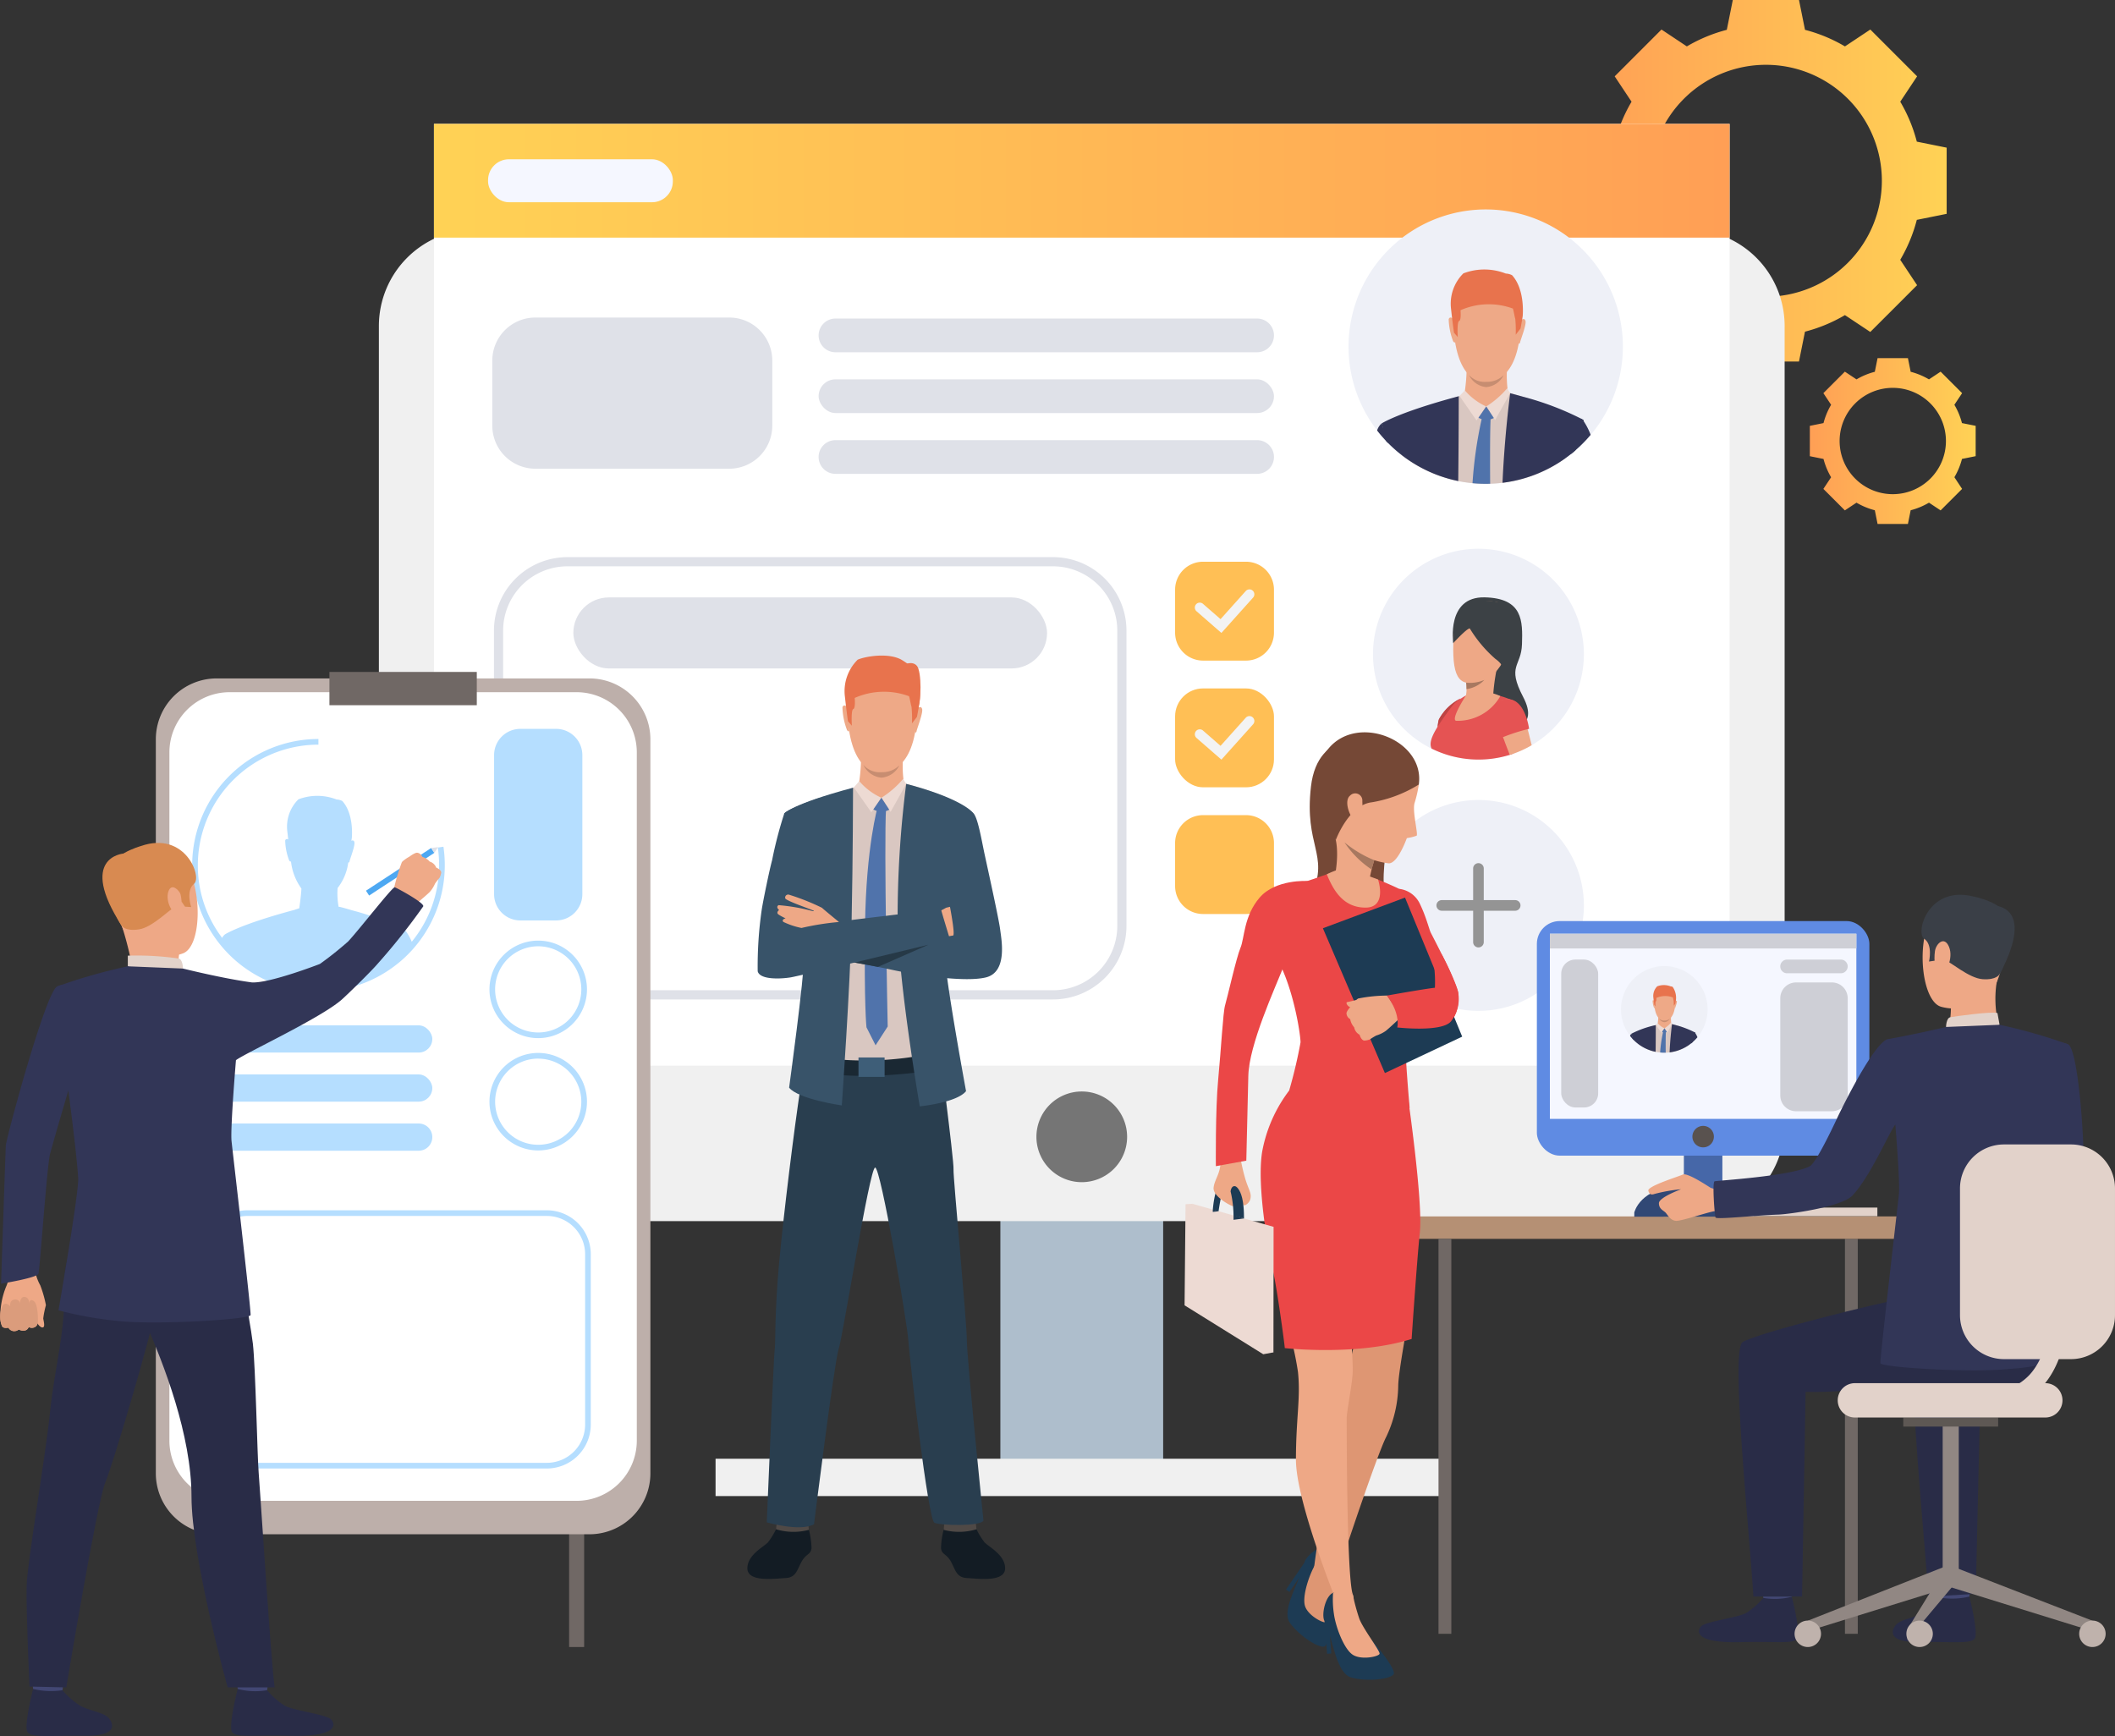 <svg xmlns="http://www.w3.org/2000/svg" xmlns:xlink="http://www.w3.org/1999/xlink" width="236.203" height="193.875" viewBox="0 0 236.203 193.875">
  <rect x="0" y="0" width="236.203" height="193.875" fill="#333333" stroke="none"/>
  <defs>
    <linearGradient id="linear-gradient" y1="0.5" x2="1" y2="0.5" gradientUnits="objectBoundingBox">
      <stop offset="0" stop-color="#ff9f55"/>
      <stop offset="1" stop-color="#ffd255"/>
    </linearGradient>
  </defs>
  <g id="image-quantrinhansu" transform="translate(-212.839 -59.774)">
    <g id="Group_1473" data-name="Group 1473" transform="translate(389.868 59.774)">
      <path id="Path_19682" data-name="Path 19682" d="M489,75.593a17.319,17.319,0,0,0-1.85-4.461l1.883-2.833-2.613-2.613-2.613-2.614-2.833,1.884a17.345,17.345,0,0,0-4.462-1.851l-.67-3.332H468.45l-.671,3.332a17.344,17.344,0,0,0-4.462,1.851l-2.833-1.884-2.613,2.614L455.258,68.3l1.883,2.833a17.345,17.345,0,0,0-1.85,4.461l-3.332.671v7.392l3.332.671a17.328,17.328,0,0,0,1.85,4.461l-1.883,2.833,2.613,2.613,2.613,2.613,2.833-1.883a17.3,17.3,0,0,0,4.461,1.85l.671,3.332h7.391l.67-3.332a17.317,17.317,0,0,0,4.462-1.85l2.833,1.883,2.613-2.613,2.613-2.613-1.883-2.833A17.3,17.3,0,0,0,489,84.327l3.333-.671V76.265ZM472.146,92.911a12.95,12.95,0,1,1,12.95-12.95A12.95,12.95,0,0,1,472.146,92.911Z" transform="translate(-451.959 -59.774)" fill="url(#linear-gradient)"/>
    </g>
    <g id="Group_1474" data-name="Group 1474" transform="translate(414.97 99.772)">
      <path id="Path_19683" data-name="Path 19683" d="M502.846,121.053a7.921,7.921,0,0,0-.848-2.044l.864-1.3-1.2-1.2-1.2-1.2-1.3.863a7.925,7.925,0,0,0-2.045-.848l-.307-1.527h-3.389l-.307,1.527a7.919,7.919,0,0,0-2.046.848l-1.3-.863-1.2,1.2-1.2,1.2.864,1.3a7.921,7.921,0,0,0-.849,2.044l-1.527.309v3.389l1.527.307a7.926,7.926,0,0,0,.849,2.045l-.864,1.3,1.2,1.2,1.2,1.2,1.3-.863a7.917,7.917,0,0,0,2.046.848l.307,1.528h3.389l.307-1.528a7.923,7.923,0,0,0,2.045-.848l1.3.863,1.2-1.2,1.2-1.2L502,127.1a7.926,7.926,0,0,0,.848-2.045l1.528-.307v-3.389Zm-7.727,7.939a5.937,5.937,0,1,1,5.937-5.937A5.937,5.937,0,0,1,495.119,128.992Z" transform="translate(-485.865 -113.801)" fill="url(#linear-gradient)"/>
    </g>
    <g id="Group_1475" data-name="Group 1475" transform="translate(324.56 169.546)">
      <rect id="Rectangle_1183" data-name="Rectangle 1183" width="18.181" height="55.223" transform="translate(18.181 55.223) rotate(180)" fill="#aebecc"/>
    </g>
    <g id="Group_1476" data-name="Group 1476" transform="translate(255.153 85.396)">
      <path id="Rectangle_1184" data-name="Rectangle 1184" d="M10.785,0H146.209a10.785,10.785,0,0,1,10.785,10.785v89.18a10.786,10.786,0,0,1-10.786,10.786H10.786A10.786,10.786,0,0,1,0,99.966V10.785A10.785,10.785,0,0,1,10.785,0Z" transform="translate(156.994 110.752) rotate(180)" fill="#f0f0f0"/>
    </g>
    <g id="Group_1477" data-name="Group 1477" transform="translate(261.302 73.608)">
      <rect id="Rectangle_1185" data-name="Rectangle 1185" width="144.698" height="105.183" transform="translate(144.698 105.183) rotate(180)" fill="#fff"/>
    </g>
    <g id="Group_1478" data-name="Group 1478" transform="translate(261.302 73.608)">
      <rect id="Rectangle_1186" data-name="Rectangle 1186" width="144.698" height="12.704" transform="translate(144.698 12.704) rotate(180)" fill="url(#linear-gradient)"/>
    </g>
    <g id="Group_1479" data-name="Group 1479" transform="translate(328.587 181.67)">
      <path id="Path_19684" data-name="Path 19684" d="M369.184,229.487a5.064,5.064,0,1,0,5.064-5.063A5.064,5.064,0,0,0,369.184,229.487Z" transform="translate(-369.184 -224.424)" fill="#757575"/>
    </g>
    <g id="Group_1482" data-name="Group 1482" transform="translate(304.262 95.349)">
      <g id="Group_1481" data-name="Group 1481" transform="translate(0)">
        <g id="Group_1480" data-name="Group 1480">
          <path id="Rectangle_1187" data-name="Rectangle 1187" d="M1.882,0H48.972a1.882,1.882,0,0,1,1.882,1.882v0a1.882,1.882,0,0,1-1.882,1.882H1.882A1.882,1.882,0,0,1,0,1.883v0A1.882,1.882,0,0,1,1.882,0Z" transform="translate(50.854 3.765) rotate(180)" fill="#dfe1e8"/>
        </g>
      </g>
    </g>
    <g id="Group_1485" data-name="Group 1485" transform="translate(304.262 102.138)">
      <g id="Group_1484" data-name="Group 1484" transform="translate(0)">
        <g id="Group_1483" data-name="Group 1483">
          <rect id="Rectangle_1188" data-name="Rectangle 1188" width="50.854" height="3.765" rx="1.882" transform="translate(50.854 3.765) rotate(180)" fill="#dfe1e8"/>
        </g>
      </g>
    </g>
    <g id="Group_1488" data-name="Group 1488" transform="translate(304.262 108.928)">
      <g id="Group_1487" data-name="Group 1487" transform="translate(0)">
        <g id="Group_1486" data-name="Group 1486">
          <path id="Rectangle_1189" data-name="Rectangle 1189" d="M1.882,0H48.972a1.882,1.882,0,0,1,1.882,1.882v0a1.882,1.882,0,0,1-1.882,1.882H1.882A1.882,1.882,0,0,1,0,1.883v0A1.882,1.882,0,0,1,1.882,0Z" transform="translate(50.854 3.765) rotate(180)" fill="#dfe1e8"/>
        </g>
      </g>
    </g>
    <g id="Group_1492" data-name="Group 1492" transform="translate(268.001 121.992)">
      <g id="Group_1491" data-name="Group 1491">
        <g id="Group_1490" data-name="Group 1490">
          <g id="Group_1489" data-name="Group 1489">
            <path id="Path_19685" data-name="Path 19685" d="M349.791,193.214h-54.24a8.212,8.212,0,0,1-8.2-8.2V152.017a8.212,8.212,0,0,1,8.2-8.2h54.24a8.212,8.212,0,0,1,8.2,8.2v32.994A8.213,8.213,0,0,1,349.791,193.214Zm-54.24-48.371a7.183,7.183,0,0,0-7.175,7.174v32.994a7.182,7.182,0,0,0,7.175,7.175h54.24a7.182,7.182,0,0,0,7.174-7.175V152.017a7.183,7.183,0,0,0-7.174-7.174Z" transform="translate(-287.349 -143.815)" fill="#dfe1e8"/>
          </g>
        </g>
      </g>
    </g>
    <g id="Group_1495" data-name="Group 1495" transform="translate(276.871 126.493)">
      <g id="Group_1494" data-name="Group 1494" transform="translate(0)">
        <g id="Group_1493" data-name="Group 1493">
          <rect id="Rectangle_1190" data-name="Rectangle 1190" width="52.904" height="7.934" rx="3.967" transform="translate(52.904 7.934) rotate(180)" fill="#dfe1e8"/>
        </g>
      </g>
    </g>
    <rect id="Rectangle_1191" data-name="Rectangle 1191" width="81.795" height="4.169" transform="translate(292.753 222.685)" fill="#f0f0f0"/>
    <g id="Group_1504" data-name="Group 1504" transform="translate(366.179 121.059)">
      <path id="Path_19686" data-name="Path 19686" d="M443.509,154.328a11.774,11.774,0,0,1-8.064,11.176c-.07.024-.141.047-.213.069a11.776,11.776,0,1,1,8.276-11.245Z" transform="translate(-419.961 -142.554)" fill="#eef0f7"/>
      <g id="Group_1496" data-name="Group 1496" transform="translate(8.902 5.424)">
        <path id="Path_19687" data-name="Path 19687" d="M432.045,154.988s-.8-5.2,3.5-5.106,4.252,2.668,4.175,5.221-1.727,2.362.135,5.914-1.612,3.551-1.612,3.551l-2.7-3.705Z" transform="translate(-431.986 -149.88)" fill="#3c4145"/>
      </g>
      <g id="Group_1497" data-name="Group 1497" transform="translate(8.952 5.863)">
        <path id="Path_19688" data-name="Path 19688" d="M435.1,150.534s-2.918.462-3.033,4.608.787,5.03,3.34,4.166,3.36-5.2,3.417-5.875S439.031,150.036,435.1,150.534Z" transform="translate(-432.053 -150.473)" fill="#eea886"/>
      </g>
      <g id="Group_1498" data-name="Group 1498" transform="translate(6.429 16.219)">
        <path id="Path_19689" data-name="Path 19689" d="M439.335,168.589a2.818,2.818,0,0,1-1.635,2.6c-.07.024-.141.047-.212.069a11.815,11.815,0,0,1-8.731-.7c-.355-.708.159-1.714,1.2-3.257a6.613,6.613,0,0,1,2.623-2.669,7.987,7.987,0,0,1,4.977.448A3.707,3.707,0,0,1,439.335,168.589Z" transform="translate(-428.645 -164.461)" fill="#e55353"/>
      </g>
      <g id="Group_1499" data-name="Group 1499" transform="translate(6.974 16.728)">
        <path id="Path_19690" data-name="Path 19690" d="M430.723,167.426l-1.342,2.115c0-.012.093-.332.244-1.259.029-.177.059-.374.093-.6a1.758,1.758,0,0,1,.042-.2h0a6.2,6.2,0,0,1,2.43-2.342Z" transform="translate(-429.381 -165.149)" fill="#e55353"/>
      </g>
      <g id="Group_1500" data-name="Group 1500" transform="translate(13.763 16.822)">
        <path id="Path_19691" data-name="Path 19691" d="M442.506,170.394a11.675,11.675,0,0,1-2.234,1.011c-.07.024-.141.047-.213.069-.3-.768-.556-1.433-.612-1.605-.016-.05-.055-.143-.107-.269a8.92,8.92,0,0,1-.791-2.918c0-.66.213-1.2.877-1.354a1.728,1.728,0,0,1,.7-.027,2.067,2.067,0,0,1,1.414,1.39l.012.03a4.561,4.561,0,0,1,.264.941l.033.13c.042.164.121.477.225.887C442.2,169.147,442.347,169.745,442.506,170.394Z" transform="translate(-438.551 -165.276)" fill="#eea886"/>
      </g>
      <g id="Group_1501" data-name="Group 1501" transform="translate(10.193 12.769)">
        <path id="Path_19692" data-name="Path 19692" d="M437.48,159.863a22.4,22.4,0,0,0-.52,3.442s-3.569,1.349-3.2.586a2.911,2.911,0,0,0,.218-1.184,5.628,5.628,0,0,0-.039-.72c-.009-.078-.016-.123-.016-.123S437.733,159.384,437.48,159.863Z" transform="translate(-433.73 -159.801)" fill="#eea886"/>
      </g>
      <g id="Group_1502" data-name="Group 1502" transform="translate(8.962 5.793)">
        <path id="Path_19693" data-name="Path 19693" d="M433.909,153.485a14.444,14.444,0,0,0,2.861,3.4c1.363.96.672,1.728.672,1.728s3.556-7.487.175-8.006-5.454-.557-5.55,4.512C432.066,155.117,433.6,153.447,433.909,153.485Z" transform="translate(-432.066 -150.379)" fill="#3c4145"/>
      </g>
      <g id="Group_1503" data-name="Group 1503" transform="translate(10.398 14.65)">
        <path id="Path_19694" data-name="Path 19694" d="M436.04,162.342a3.392,3.392,0,0,1-1.994,1.025h0a5.632,5.632,0,0,0-.039-.72A4.076,4.076,0,0,0,436.04,162.342Z" transform="translate(-434.006 -162.342)" fill="#a77860"/>
      </g>
      <path id="Path_19695" data-name="Path 19695" d="M429.852,167.471h0a2.945,2.945,0,0,0-.141.806l.526-.794s.939-1.346,1.26-1.7a4.952,4.952,0,0,1,.788-.657A5.36,5.36,0,0,0,429.852,167.471Z" transform="translate(-422.493 -148.416)" fill="#bd4444"/>
      <path id="Path_19696" data-name="Path 19696" d="M439.209,169.506a20.1,20.1,0,0,1,2.968-.951s-.46-3.679-2.711-3.289S439.209,169.506,439.209,169.506Z" transform="translate(-424.748 -148.444)" fill="#e55353"/>
      <path id="Path_19697" data-name="Path 19697" d="M433.533,164.561s-1.681,2.586-1.112,2.812a5.473,5.473,0,0,0,4.961-2.758A4.62,4.62,0,0,0,433.533,164.561Z" transform="translate(-423.166 -148.162)" fill="#eea886"/>
    </g>
    <g id="Group_1514" data-name="Group 1514" transform="translate(363.436 83.163)">
      <path id="Path_19698" data-name="Path 19698" d="M446.9,106.687a15.254,15.254,0,0,1-3.591,9.855,15.41,15.41,0,0,1-1.712,1.736c-.175.152-.355.3-.538.443q-.309.244-.63.473a15.235,15.235,0,0,1-6.967,2.7q-.681.084-1.379.107c-.167.006-.334.008-.5.008q-.744,0-1.47-.07a15.057,15.057,0,0,1-1.594-.237,15.335,15.335,0,0,1-7.808-4.22c-.095-.095-.188-.191-.278-.289a14.951,14.951,0,0,1-.973-1.137,15.32,15.32,0,1,1,27.443-9.367Z" transform="translate(-416.256 -91.367)" fill="#eef0f7"/>
      <g id="Group_1513" data-name="Group 1513" transform="translate(3.198 6.721)">
        <g id="Group_1505" data-name="Group 1505" transform="translate(2.143 13.489)">
          <path id="Path_19699" data-name="Path 19699" d="M443.429,122.228l-1.13,4.055a15.235,15.235,0,0,1-6.967,2.7q-.681.084-1.379.107c-.167.006-.334.008-.5.008q-.744,0-1.47-.07a15.053,15.053,0,0,1-1.594-.237,15.242,15.242,0,0,1-6.262-2.858c-.217-1.34-.449-2.824-.654-4.211,1.127-.42,4.71-1.638,6.972-2.4l.094-.032.147-.05.383-.129.352-.12.907-.3h0l.047-.016h.026l3.041.227.51.038.158.013.07.017c.184.047.717.187,1.422.4h0C439.406,119.915,442.327,120.962,443.429,122.228Z" transform="translate(-423.47 -118.665)" fill="#d9c7c1"/>
        </g>
        <g id="Group_1506" data-name="Group 1506" transform="translate(8.498 0.951)">
          <path id="Path_19700" data-name="Path 19700" d="M436.476,101.771s3.648.615,3.029,6.325-3.838,5.207-4.053,5.2-3.238.069-3.4-6.913C432.053,106.381,432.007,101.22,436.476,101.771Z" transform="translate(-432.053 -101.729)" fill="#eea987"/>
        </g>
        <g id="Group_1507" data-name="Group 1507" transform="translate(9.728 10.2)">
          <path id="Path_19701" data-name="Path 19701" d="M438.506,114.883a13.135,13.135,0,0,0,.1,2.861c.222.512-2.929,2.13-4.887.287a20.14,20.14,0,0,0,.272-3.476C433.865,113.648,438.506,114.883,438.506,114.883Z" transform="translate(-433.715 -114.223)" fill="#eea987"/>
        </g>
        <g id="Group_1508" data-name="Group 1508" transform="translate(15.785 5.519)">
          <path id="Path_19702" data-name="Path 19702" d="M442.134,108.084s.4-.423.546.012-.646,2.358-.6,2.446c0,0-.075.167-.17.073A20.981,20.981,0,0,1,442.134,108.084Z" transform="translate(-441.896 -107.9)" fill="#eea987"/>
        </g>
        <g id="Group_1509" data-name="Group 1509" transform="translate(7.966 5.351)">
          <path id="Path_19703" data-name="Path 19703" d="M431.909,107.871s-.387-.439-.546-.011a7.35,7.35,0,0,0,.5,2.469s.126.2.224.107A20.989,20.989,0,0,0,431.909,107.871Z" transform="translate(-431.335 -107.673)" fill="#eea987"/>
        </g>
        <g id="Group_1510" data-name="Group 1510" transform="translate(8.242)">
          <path id="Path_19704" data-name="Path 19704" d="M439.723,105.664c-.126.782-.244,1.362-.244,1.362l-.532.693a13.924,13.924,0,0,0-.05-1.774c-.031-.091-.067-.253-.1-.428-.061-.289-.124-.614-.167-.723a7.813,7.813,0,0,0-5.849.187s.023.235.021.5c0,.306-.035.649-.175.7-.261.1-.152,1.795-.152,1.795l-.425-.49s-.123-.887-.244-1.907v-.007c-.027-.238-.055-.482-.081-.725a4.771,4.771,0,0,1,1.376-3.982,6.574,6.574,0,0,1,4.74.021,1.65,1.65,0,0,1,.7.185C440.035,102.713,439.723,105.664,439.723,105.664Z" transform="translate(-431.708 -100.445)" fill="#e8734d"/>
        </g>
        <path id="Path_19705" data-name="Path 19705" d="M434.422,116.32a2.323,2.323,0,0,0,1.935.778,2.633,2.633,0,0,0,1.939-.736,2.361,2.361,0,0,1-1.946,1.325A2.389,2.389,0,0,1,434.422,116.32Z" transform="translate(-424.171 -104.567)" fill="#c78d71"/>
        <path id="Path_19706" data-name="Path 19706" d="M433.213,119.191a3.975,3.975,0,0,0,2.832,1.862c1.176.1,2.2-1.389,2.673-2.121A7.123,7.123,0,0,0,433.213,119.191Z" transform="translate(-423.857 -105.133)" fill="#eea987"/>
        <path id="Path_19707" data-name="Path 19707" d="M439.372,118.356a10.089,10.089,0,0,1-2.334,2.023l.988,1.522,1.685-3.006Z" transform="translate(-424.85 -105.096)" fill="#eddad3"/>
        <path id="Path_19708" data-name="Path 19708" d="M433.608,118.664a6.783,6.783,0,0,0,2.385,1.795l-1.084,1.568-1.9-2.743Z" transform="translate(-423.805 -105.176)" fill="#eddad3"/>
        <path id="Path_19709" data-name="Path 19709" d="M436.733,121.088l.847,1.288a1.761,1.761,0,0,1-1.715-.032Z" transform="translate(-424.545 -105.805)" fill="#5073ab"/>
        <path id="Path_19710" data-name="Path 19710" d="M448.567,122.1s-.007.029-.024.084c-.093.331-.451,1.6-.916,3.293-.175.152-.355.3-.538.443q-.309.244-.63.473a15.235,15.235,0,0,1-6.967,2.7c.227-5.3.856-10.006.856-10.006q.745.2,1.413.389h0a32.455,32.455,0,0,1,6.53,2.466l.016.008C448.486,122.045,448.567,122.1,448.567,122.1Z" transform="translate(-425.487 -105.285)" fill="#323657"/>
        <path id="Path_19711" data-name="Path 19711" d="M429.815,129.016a15.335,15.335,0,0,1-7.808-4.22c-.095-.095-.188-.191-.278-.289-.268-1.139-.446-1.882-.458-1.93v0s1.9-1.245,8.6-3.034v0C429.87,119.7,429.874,124,429.815,129.016Z" transform="translate(-420.755 -105.403)" fill="#323657"/>
        <path id="Path_19712" data-name="Path 19712" d="M436.985,122.855c-.063,1.4-.069,4.107-.048,7.2-.167.006-.334.008-.5.008q-.744,0-1.47-.07a47.14,47.14,0,0,1,1.018-7.141c.075-.309.119-.463.119-.463l.9.149C436.995,122.635,436.99,122.74,436.985,122.855Z" transform="translate(-424.312 -106.143)" fill="#5073ab"/>
        <g id="Group_1511" data-name="Group 1511" transform="translate(21.602 16.652)">
          <path id="Path_19713" data-name="Path 19713" d="M452,124.74a15.41,15.41,0,0,1-1.712,1.736c-.175.152-.355.3-.538.443l1.205-3.98h0a.064.064,0,0,1,.015.01,1.015,1.015,0,0,1,.233.235A7.445,7.445,0,0,1,452,124.74Z" transform="translate(-449.754 -122.938)" fill="#323657"/>
        </g>
        <g id="Group_1512" data-name="Group 1512" transform="translate(0 17.171)">
          <path id="Path_19714" data-name="Path 19714" d="M421.826,125.86c-.095-.095-.188-.191-.278-.289a14.951,14.951,0,0,1-.973-1.137,1.773,1.773,0,0,1,.514-.8v0Z" transform="translate(-420.575 -123.638)" fill="#323657"/>
        </g>
      </g>
    </g>
    <rect id="Rectangle_1192" data-name="Rectangle 1192" width="20.638" height="4.801" rx="2.331" transform="translate(267.345 77.56)" fill="#f5f7ff"/>
    <g id="Group_1517" data-name="Group 1517" transform="translate(366.178 149.117)">
      <path id="Path_19715" data-name="Path 19715" d="M443.509,192.227a11.775,11.775,0,1,1-11.774-11.774A11.775,11.775,0,0,1,443.509,192.227Z" transform="translate(-419.96 -180.453)" fill="#eef0f7"/>
      <g id="Group_1515" data-name="Group 1515" transform="translate(11.182 7.079)">
        <path id="Path_19716" data-name="Path 19716" d="M435.656,199.4a.593.593,0,0,1-.592-.593v-8.2a.593.593,0,1,1,1.185,0v8.2A.593.593,0,0,1,435.656,199.4Z" transform="translate(-435.064 -190.015)" fill="#949494"/>
      </g>
      <g id="Group_1516" data-name="Group 1516" transform="translate(7.08 11.181)">
        <path id="Path_19717" data-name="Path 19717" d="M438.319,196.742h-8.2a.593.593,0,1,1,0-1.186h8.2a.593.593,0,1,1,0,1.186Z" transform="translate(-429.523 -195.556)" fill="#949494"/>
      </g>
    </g>
    <g id="Group_1522" data-name="Group 1522" transform="translate(344.074 122.507)">
      <g id="Group_1518" data-name="Group 1518">
        <path id="Rectangle_1193" data-name="Rectangle 1193" d="M3.12,0h4.8a3.121,3.121,0,0,1,3.121,3.121v4.8a3.121,3.121,0,0,1-3.121,3.121h-4.8A3.121,3.121,0,0,1,0,7.921V3.12A3.12,3.12,0,0,1,3.12,0Z" fill="#ffbf55"/>
      </g>
      <g id="Group_1521" data-name="Group 1521" transform="translate(2.191 3.089)">
        <g id="Group_1520" data-name="Group 1520">
          <g id="Group_1519" data-name="Group 1519">
            <path id="Path_19718" data-name="Path 19718" d="M396.043,153.547l-2.791-2.433a.55.55,0,0,1,.722-.829l1.974,1.721,2.815-3.141a.55.55,0,0,1,.82.734Z" transform="translate(-393.063 -148.682)" fill="#f3f3f3"/>
          </g>
        </g>
      </g>
    </g>
    <g id="Group_1527" data-name="Group 1527" transform="translate(344.074 136.657)">
      <g id="Group_1523" data-name="Group 1523">
        <rect id="Rectangle_1194" data-name="Rectangle 1194" width="11.042" height="11.043" rx="3.121" fill="#ffbf55"/>
      </g>
      <g id="Group_1526" data-name="Group 1526" transform="translate(2.191 3.089)">
        <g id="Group_1525" data-name="Group 1525">
          <g id="Group_1524" data-name="Group 1524">
            <path id="Path_19719" data-name="Path 19719" d="M396.043,172.66l-2.791-2.433a.55.55,0,0,1,.722-.829l1.974,1.721,2.815-3.14a.55.55,0,1,1,.82.734Z" transform="translate(-393.063 -167.796)" fill="#f3f3f3"/>
          </g>
        </g>
      </g>
    </g>
    <g id="Group_1529" data-name="Group 1529" transform="translate(344.074 150.808)">
      <g id="Group_1528" data-name="Group 1528">
        <path id="Rectangle_1195" data-name="Rectangle 1195" d="M3.121,0h4.8a3.121,3.121,0,0,1,3.121,3.121v4.8a3.12,3.12,0,0,1-3.12,3.12H3.12A3.12,3.12,0,0,1,0,7.922v-4.8A3.121,3.121,0,0,1,3.121,0Z" fill="#ffbf55"/>
      </g>
    </g>
    <g id="Group_1536" data-name="Group 1536" transform="translate(296.311 132.988)">
      <path id="Path_19720" data-name="Path 19720" d="M328.919,290.057a8.462,8.462,0,0,1-1.035,1.763c-.474.5-2.287,1.395-2.3,2.881-.01,1.612,3.056,1.164,4.255,1.105s1.29-.919,1.8-1.832,1.014-.758,1.109-1.493a8.788,8.788,0,0,0-.387-2.384Z" transform="translate(-325.588 -192.784)" fill="#131c24"/>
      <path id="Path_19721" data-name="Path 19721" d="M329.986,289.354l-.087.764a6.666,6.666,0,0,0,3.67.066l-.1-1.045Z" transform="translate(-326.707 -192.546)" fill="#4f4946"/>
      <path id="Path_19722" data-name="Path 19722" d="M358.61,290.057a8.478,8.478,0,0,0,1.036,1.763c.474.5,2.286,1.395,2.3,2.881.01,1.612-3.055,1.164-4.255,1.105s-1.29-.919-1.795-1.832-1.015-.758-1.109-1.493a8.8,8.8,0,0,1,.386-2.384Z" transform="translate(-333.166 -192.784)" fill="#131c24"/>
      <path id="Path_19723" data-name="Path 19723" d="M358.772,289.354l.088.764a6.666,6.666,0,0,1-3.67.066l.1-1.045Z" transform="translate(-333.275 -192.546)" fill="#4f4946"/>
      <path id="Path_19724" data-name="Path 19724" d="M350.852,251.132c0,1.986,1.854,20.125,1.854,20.125-.212.663-4.766.582-5.476.25s-2.774-18.3-2.906-20.308-3.095-19.425-3.717-19.358-3.574,18.736-4.071,20.259-2.753,19.581-2.753,19.581c-1.562.861-5.276-.216-5.276-.216s.779-18.54.868-19.1c.132-.828-.006-3.062.355-8.016.324-4.433,1.491-14.084,2.231-19.31q.04-.279.076-.536c.145-1.016.254-1.764.306-2.123l.036-.238c.2-.086.408-.164.625-.238,5.2-1.742,15.1-1.631,15.1-1.631s.135,1.779.147,1.866c.013.1.034.269.061.483.058.461.144,1.148.243,1.943l0,.018.009.073c.35,2.834.845,6.984.8,7.416C349.3,232.732,350.852,249.146,350.852,251.132Z" transform="translate(-326.346 -174.663)" fill="#293e4f"/>
      <g id="Group_1530" data-name="Group 1530" transform="translate(4.656 14.016)">
        <path id="Path_19725" data-name="Path 19725" d="M352.467,181.3l-2.555,9.168c-.088.3-.193.664-.3,1.089l0,.016,0,.011a35.981,35.981,0,0,0-1.111,6.893c-.107,1.887.243,9.472.243,9.472a25.5,25.5,0,0,1-9.653,1.077s-6.224-.146-5.716-3.962c1.343-10.1.03-14.264-.147-15.279,0,0-.735-4.653-1.34-8.763,1.752-.652,9.124-3.42,9.124-3.42l3.876.29S350.766,179.339,352.467,181.3Z" transform="translate(-331.877 -177.598)" fill="#d9c7c1"/>
      </g>
      <g id="Group_1531" data-name="Group 1531" transform="translate(11.136 1.013)">
        <path id="Path_19726" data-name="Path 19726" d="M345.218,160.077s3.782.638,3.141,6.561-3.981,5.4-4.2,5.391-3.359.072-3.525-7.169C340.63,164.86,340.583,159.505,345.218,160.077Z" transform="translate(-340.63 -160.034)" fill="#eea987"/>
      </g>
      <g id="Group_1532" data-name="Group 1532" transform="translate(12.412 10.606)">
        <path id="Path_19727" data-name="Path 19727" d="M347.322,173.678a13.633,13.633,0,0,0,.1,2.968c.23.529-3.038,2.208-5.068.3a20.963,20.963,0,0,0,.284-3.605C342.51,172.4,347.322,173.678,347.322,173.678Z" transform="translate(-342.354 -172.992)" fill="#eea987"/>
      </g>
      <g id="Group_1533" data-name="Group 1533" transform="translate(18.695 5.75)">
        <path id="Path_19728" data-name="Path 19728" d="M351.086,166.625s.421-.438.567.013-.67,2.446-.62,2.537c0,0-.078.173-.175.076A21.591,21.591,0,0,1,351.086,166.625Z" transform="translate(-350.84 -166.434)" fill="#eea987"/>
      </g>
      <g id="Group_1534" data-name="Group 1534" transform="translate(10.584 5.577)">
        <path id="Path_19729" data-name="Path 19729" d="M340.48,166.4s-.4-.455-.567-.011a7.612,7.612,0,0,0,.515,2.56s.13.2.232.112A21.907,21.907,0,0,0,340.48,166.4Z" transform="translate(-339.885 -166.199)" fill="#eea987"/>
      </g>
      <g id="Group_1535" data-name="Group 1535" transform="translate(10.871)">
        <path id="Path_19730" data-name="Path 19730" d="M348.585,164.105c-.13.81-.253,1.413-.253,1.413l-.552.719a14.585,14.585,0,0,0-.051-1.84,4.568,4.568,0,0,1-.107-.444c-.063-.3-.128-.637-.173-.749a8.1,8.1,0,0,0-6.067.193s.024.246.022.518c0,.317-.036.673-.181.726-.271.1-.158,1.86-.158,1.86l-.44-.509s-.127-.92-.252-1.977v-.007c-.028-.247-.057-.5-.085-.752a4.945,4.945,0,0,1,1.427-4.13c.935-.4,3.488-.8,4.915.021a10.9,10.9,0,0,1,.924.629A5.509,5.509,0,0,1,348.585,164.105Z" transform="translate(-340.272 -158.667)" fill="#e8734d"/>
      </g>
      <path id="Path_19731" data-name="Path 19731" d="M343.087,175.167a2.409,2.409,0,0,0,2.006.807,2.73,2.73,0,0,0,2.012-.763,2.45,2.45,0,0,1-2.019,1.375A2.478,2.478,0,0,1,343.087,175.167Z" transform="translate(-330.132 -162.951)" fill="#c78d71"/>
      <path id="Path_19732" data-name="Path 19732" d="M341.833,178.145a4.125,4.125,0,0,0,2.938,1.932c1.221.105,2.268-1.445,2.762-2.2A7.377,7.377,0,0,0,341.833,178.145Z" transform="translate(-329.806 -163.538)" fill="#eea987"/>
      <path id="Path_19733" data-name="Path 19733" d="M348.222,177.279a10.474,10.474,0,0,1-2.421,2.1l1.025,1.579,1.747-3.13Z" transform="translate(-330.837 -163.5)" fill="#eddad3"/>
      <path id="Path_19734" data-name="Path 19734" d="M342.246,177.6a7.041,7.041,0,0,0,2.475,1.861l-1.125,1.626-1.954-2.776Z" transform="translate(-329.757 -163.582)" fill="#eddad3"/>
      <path id="Path_19735" data-name="Path 19735" d="M345.485,180.112l.878,1.336a1.826,1.826,0,0,1-1.779-.033Z" transform="translate(-330.521 -164.235)" fill="#5073ab"/>
      <path id="Path_19736" data-name="Path 19736" d="M333.6,220.325s4.746,1.751,15.48.1l-.143-1.944a36.169,36.169,0,0,1-15.149.264Z" transform="translate(-327.668 -174.199)" fill="#1a2833"/>
      <path id="Path_19737" data-name="Path 19737" d="M349.2,178.017a118.5,118.5,0,0,0-.958,15.454c.152,7.152,2.474,20.563,2.474,20.563s4.14-.406,5.168-1.7c0,0-2.375-12.908-2.308-14.821s3.046-16.3,3.046-16.3S355.461,179.664,349.2,178.017Z" transform="translate(-331.468 -163.691)" fill="#385369"/>
      <path id="Path_19738" data-name="Path 19738" d="M338.824,178.6s-.01,7.868-.162,15.019-1.093,20.465-1.093,20.465-4.857-.692-5.884-1.986c0,0,1.712-12.523,1.644-14.437s-2.2-16.157-2.2-16.157S331.868,180.459,338.824,178.6Z" transform="translate(-327.028 -163.844)" fill="#385369"/>
      <rect id="Rectangle_1196" data-name="Rectangle 1196" width="2.916" height="2.168" transform="translate(12.404 44.883)" fill="#3e5e78"/>
      <path id="Path_19739" data-name="Path 19739" d="M344.738,181.461s-1.3,4.446-1.417,13.275.16,11.362.16,11.362l1.017,2.012,1.355-2.1s-.435-20.318-.183-24.395Z" transform="translate(-330.186 -164.585)" fill="#5073ab"/>
      <path id="Path_19740" data-name="Path 19740" d="M352.589,197.622s1.928-.97,2.2-1.14a25.429,25.429,0,0,1,3.893-.635c.406.013.423.336.309.452s-3.334.643-3.389.72.272.049.272.049a20.941,20.941,0,0,1,3.712.179c.242.232-.036.452-.177.511,0,0,.315.363-.049.512a5.49,5.49,0,0,1-.858.244s.458.236.156.447-3.977,1.349-3.977,1.349S353.31,197.7,352.589,197.622Z" transform="translate(-332.599 -168.321)" fill="#eea886"/>
      <path id="Path_19741" data-name="Path 19741" d="M355.832,200.182c-2.506.6-8.3-.374-10.5-.86-.468-.1-1-.211-1.539-.317h0c-.9-.178-1.845-.35-2.609-.487h0c-.942-.168-1.615-.281-1.615-.281s12.154-2.73,12.6-2.73-1.122-7.106-1.122-7.106-1.566-5.95-.752-8.289a21.564,21.564,0,0,1,4.081,1.649c.557.4.966,2.978,1.345,4.733.482,2.223,1.6,7.289,1.725,8.358C357.56,195.826,358.337,199.583,355.832,200.182Z" transform="translate(-329.217 -164.235)" fill="#385369"/>
      <path id="Path_19742" data-name="Path 19742" d="M333.991,180.151s-3.734,1.276-3.912,1.76a45.6,45.6,0,0,0-1.35,5.192c-.3,1.1-.974,4.381-1.147,5.451a44.018,44.018,0,0,0-.461,6.948c.233.942,2.453.874,3.65.687s17.827-4.234,17.827-4.234-.948-3.094-1-3.367c0,0-12.818,1.465-14.451,1.813a11.132,11.132,0,0,0-1.134.275S334.84,183.073,333.991,180.151Z" transform="translate(-325.974 -164.245)" fill="#385369"/>
      <path id="Path_19743" data-name="Path 19743" d="M336.984,197.785s-1.673-1.363-1.9-1.587a25.465,25.465,0,0,0-3.665-1.458.336.336,0,0,0-.437.4c.053.278,3.155,1.317,3.192,1.4s-.276-.011-.276-.011a20.931,20.931,0,0,0-3.662-.625c-.287.175-.063.449.062.537,0,0-.386.286-.062.511a5.407,5.407,0,0,0,.785.423s-.5.132-.249.4a8.484,8.484,0,0,0,2.026.676A29.937,29.937,0,0,1,336.984,197.785Z" transform="translate(-326.759 -168.031)" fill="#eea886"/>
      <path id="Path_19744" data-name="Path 19744" d="M349.993,202.289l-5.638,2.474h0c-.9-.178-1.845-.35-2.609-.487Z" transform="translate(-329.784 -169.994)" fill="#263947"/>
      <path id="Path_19745" data-name="Path 19745" d="M349.215,159.973s.939-.473,1.446.147.563,3.991-.057,5.285S350.7,160.811,349.215,159.973Z" transform="translate(-331.723 -158.961)" fill="#e8734d"/>
    </g>
    <rect id="Rectangle_1197" data-name="Rectangle 1197" width="1.678" height="76.299" transform="translate(276.398 167.414)" fill="#706865"/>
    <path id="Rectangle_1198" data-name="Rectangle 1198" d="M6.8,0H48.427a6.806,6.806,0,0,1,6.806,6.806V88.775a6.806,6.806,0,0,1-6.806,6.806H6.805A6.805,6.805,0,0,1,0,88.775V6.8A6.8,6.8,0,0,1,6.8,0Z" transform="translate(230.242 135.539)" fill="#bdafaa"/>
    <path id="Rectangle_1199" data-name="Rectangle 1199" d="M6.725,0H45.477A6.724,6.724,0,0,1,52.2,6.724V83.583a6.725,6.725,0,0,1-6.725,6.725H6.724A6.724,6.724,0,0,1,0,83.583V6.725A6.725,6.725,0,0,1,6.725,0Z" transform="translate(231.757 137.078)" fill="#fff"/>
    <rect id="Rectangle_1200" data-name="Rectangle 1200" width="16.458" height="3.716" transform="translate(249.629 134.815)" fill="#706865"/>
    <g id="Group_1540" data-name="Group 1540" transform="translate(235.587 194.938)">
      <g id="Group_1539" data-name="Group 1539">
        <g id="Group_1538" data-name="Group 1538">
          <g id="Group_1537" data-name="Group 1537">
            <path id="Path_19746" data-name="Path 19746" d="M281.889,271.183H248.475a4.915,4.915,0,0,1-4.909-4.909V247.253a4.914,4.914,0,0,1,4.909-4.908h33.414a4.914,4.914,0,0,1,4.908,4.908v19.021A4.914,4.914,0,0,1,281.889,271.183Zm-33.414-28.206a4.281,4.281,0,0,0-4.276,4.275v19.021a4.281,4.281,0,0,0,4.276,4.276h33.414a4.281,4.281,0,0,0,4.276-4.276V247.253a4.281,4.281,0,0,0-4.276-4.275Z" transform="translate(-243.566 -242.345)" fill="#b5deff"/>
          </g>
        </g>
      </g>
    </g>
    <g id="Group_1542" data-name="Group 1542" transform="translate(243.923 177.767)">
      <g id="Group_1541" data-name="Group 1541">
        <path id="Path_19747" data-name="Path 19747" d="M254.832,219.152h-.007C254.858,219.166,254.862,219.167,254.832,219.152Z" transform="translate(-254.825 -219.151)" fill="#323657"/>
      </g>
    </g>
    <g id="Group_1543" data-name="Group 1543" transform="translate(267.502 164.822)">
      <path id="Path_19748" data-name="Path 19748" d="M292.12,212.557a5.445,5.445,0,1,1,5.445-5.446A5.452,5.452,0,0,1,292.12,212.557Zm0-10.258a4.813,4.813,0,1,0,4.813,4.812A4.818,4.818,0,0,0,292.12,202.3Z" transform="translate(-286.675 -201.667)" fill="#b5deff"/>
    </g>
    <g id="Group_1544" data-name="Group 1544" transform="translate(267.502 177.37)">
      <path id="Path_19749" data-name="Path 19749" d="M292.12,229.5a5.445,5.445,0,1,1,5.445-5.444A5.451,5.451,0,0,1,292.12,229.5Zm0-10.257a4.812,4.812,0,1,0,4.813,4.812A4.818,4.818,0,0,0,292.12,219.248Z" transform="translate(-286.675 -218.615)" fill="#b5deff"/>
    </g>
    <g id="Group_1545" data-name="Group 1545" transform="translate(234.301 142.299)">
      <path id="Path_19750" data-name="Path 19750" d="M255.933,199.454c-.449,0-.9-.021-1.352-.063a14.116,14.116,0,0,1-8.658-4.1c-.091-.093-.178-.183-.257-.267-.312-.33-.614-.683-.894-1.047a13.965,13.965,0,0,1-2.944-8.623,14.122,14.122,0,0,1,14.1-14.106v.632A13.489,13.489,0,0,0,242.46,185.35a13.344,13.344,0,0,0,2.811,8.237c.269.347.556.683.856,1,.076.081.158.167.245.255a13.411,13.411,0,0,0,8.269,3.919c.428.041.863.061,1.292.061.157,0,.3,0,.442-.007.409-.013.817-.044,1.213-.094a13.446,13.446,0,0,0,6.127-2.372c.19-.135.378-.275.555-.415.154-.121.312-.252.473-.391a13.628,13.628,0,0,0,1.505-1.526,13.487,13.487,0,0,0,3.158-8.667,13.639,13.639,0,0,0-.144-1.977l.626-.092a14.1,14.1,0,0,1-4.731,12.74c-.167.145-.335.283-.5.409-.185.146-.38.292-.58.434a14.082,14.082,0,0,1-6.417,2.485c-.414.051-.841.084-1.268.1C256.248,199.452,256.1,199.454,255.933,199.454Z" transform="translate(-241.828 -171.244)" fill="#b5deff"/>
    </g>
    <path id="Path_19751" data-name="Path 19751" d="M266.894,195.052a1.084,1.084,0,0,0-.138-.154.228.228,0,0,0-.072-.059l-.013-.007h0a29.215,29.215,0,0,0-5.878-2.22h0c-.635-.193-1.115-.32-1.28-.362l-.062-.015-.144-.011a.14.14,0,0,0-.007-.03,8.1,8.1,0,0,1-.107-2.071,5.865,5.865,0,0,0,1.189-2.858c.079.059.14-.076.14-.076-.044-.078.666-1.811.538-2.2a.205.205,0,0,0-.335-.132c.017-.1.034-.2.053-.315,0,0,.281-2.656-1.064-4.136a1.49,1.49,0,0,0-.634-.167,5.924,5.924,0,0,0-4.266-.019,4.293,4.293,0,0,0-1.239,3.585c.024.218.05.439.074.653v.007c.01.084.02.167.03.249a.2.2,0,0,0-.341.117,6.61,6.61,0,0,0,.446,2.222s.113.178.2.1h0a6.348,6.348,0,0,0,1.166,3.032c-.047.853-.2,1.919-.242,2.2h0l-.345.117c-.044.014-.088.029-.133.045l-.084.028v0c-6.036,1.611-7.742,2.732-7.742,2.732a1.593,1.593,0,0,0-.463.715,13.26,13.26,0,0,0,.875,1.024c.082.088.166.175.251.261a13.8,13.8,0,0,0,7.028,3.8,13.61,13.61,0,0,0,1.435.213c.435.041.877.063,1.322.063q.228,0,.453-.007c.418-.014.833-.046,1.24-.1a13.715,13.715,0,0,0,6.271-2.428q.29-.207.568-.426c.164-.129.327-.263.484-.4a13.894,13.894,0,0,0,1.541-1.562A6.77,6.77,0,0,0,266.894,195.052Z" transform="translate(-8.648 -31.178)" fill="#b5deff"/>
    <g id="Group_1640" data-name="Group 1640" transform="translate(365.441 159.706)">
      <g id="Group_1546" data-name="Group 1546" transform="translate(40.724 34.929)">
        <rect id="Rectangle_1201" data-name="Rectangle 1201" width="16.339" height="0.97" transform="translate(16.339 0.97) rotate(180)" fill="#e2d2ca"/>
      </g>
      <g id="Group_1547" data-name="Group 1547" transform="translate(53.442 38.422)">
        <rect id="Rectangle_1202" data-name="Rectangle 1202" width="1.431" height="44.108" fill="#706865"/>
      </g>
      <g id="Group_1548" data-name="Group 1548" transform="translate(31.925 34.653)">
        <rect id="Rectangle_1203" data-name="Rectangle 1203" width="11.357" height="1.385" transform="translate(11.357 1.385) rotate(180)" fill="#ccbdb7"/>
      </g>
      <g id="Group_1549" data-name="Group 1549" transform="translate(35.453 22.836)">
        <rect id="Rectangle_1204" data-name="Rectangle 1204" width="4.3" height="13.062" transform="translate(4.3 13.062) rotate(180)" fill="#4667a8"/>
      </g>
      <g id="Group_1550" data-name="Group 1550" transform="translate(0 35.915)">
        <rect id="Rectangle_1205" data-name="Rectangle 1205" width="62.923" height="2.507" transform="translate(62.923 2.507) rotate(180)" fill="#b59074"/>
      </g>
      <g id="Group_1551" data-name="Group 1551" transform="translate(68.048 16.522)">
        <path id="Path_19752" data-name="Path 19752" d="M517.833,221.286s.688,9.652-1.2,10.807c-1.182.723-5.892,3.164-5.752,3.622s2.66,4.072,2.66,4.072,9.047-5.957,9.339-7.835c.285-1.835-.445-14.132-1.689-14.7-.931-.424-1.423-.073-2.6.8A2.748,2.748,0,0,0,517.833,221.286Z" transform="translate(-510.88 -217.073)" fill="#323657"/>
      </g>
      <g id="Group_1554" data-name="Group 1554" transform="translate(57.714 20.917)">
        <g id="Group_1553" data-name="Group 1553">
          <g id="Group_1552" data-name="Group 1552">
            <path id="Path_19753" data-name="Path 19753" d="M497.719,225.583l-.8-.295s.994-2.334,1.428-2.277a10.723,10.723,0,0,1,1.125.23Z" transform="translate(-496.922 -223.01)" fill="#ead8cf"/>
          </g>
        </g>
      </g>
      <g id="Group_1557" data-name="Group 1557" transform="translate(58.329 20.761)">
        <g id="Group_1556" data-name="Group 1556">
          <g id="Group_1555" data-name="Group 1555">
            <path id="Path_19754" data-name="Path 19754" d="M497.753,225.931c.1-.076,1.695-3.132,1.695-3.132l3.4.463-1.839,3.62Z" transform="translate(-497.753 -222.799)" fill="#da9b5b"/>
          </g>
        </g>
      </g>
      <g id="Group_1560" data-name="Group 1560" transform="translate(63.869 76.256)">
        <g id="Group_1559" data-name="Group 1559">
          <g id="Group_1558" data-name="Group 1558">
            <path id="Path_19755" data-name="Path 19755" d="M505.236,298.01s.281,1.953.316,2.246,3.129-.173,3.129-.173l.251-2.324A18.331,18.331,0,0,0,505.236,298.01Z" transform="translate(-505.236 -297.758)" fill="#424773"/>
          </g>
        </g>
      </g>
      <g id="Group_1563" data-name="Group 1563" transform="translate(58.782 78.374)">
        <g id="Group_1562" data-name="Group 1562">
          <g id="Group_1561" data-name="Group 1561">
            <path id="Path_19756" data-name="Path 19756" d="M503.735,300.751a8.366,8.366,0,0,1-1.929,1.689c-.948.512-2.438.716-3,1.247-.4.383-1.474,2.034,2.464,2s5.838.232,6.26-.4-.612-4.669-.612-4.669A8.344,8.344,0,0,1,503.735,300.751Z" transform="translate(-498.365 -300.618)" fill="#292c47"/>
          </g>
        </g>
      </g>
      <g id="Group_1566" data-name="Group 1566" transform="translate(44.042 76.274)">
        <g id="Group_1565" data-name="Group 1565">
          <g id="Group_1564" data-name="Group 1564">
            <path id="Path_19757" data-name="Path 19757" d="M478.455,298.035s.281,1.953.317,2.246,3.13-.172,3.13-.172l.25-2.325A18.347,18.347,0,0,0,478.455,298.035Z" transform="translate(-478.455 -297.782)" fill="#424773"/>
          </g>
        </g>
      </g>
      <g id="Group_1569" data-name="Group 1569" transform="translate(37.137 78.392)">
        <g id="Group_1568" data-name="Group 1568">
          <g id="Group_1567" data-name="Group 1567">
            <path id="Path_19758" data-name="Path 19758" d="M476.317,300.775a8.355,8.355,0,0,1-1.929,1.689c-.948.514-4.438.935-5,1.466-.4.383-1.078,1.926,4.463,1.781,3.937-.1,5.838.233,6.259-.4s-.61-4.669-.61-4.669A7.569,7.569,0,0,1,476.317,300.775Z" transform="translate(-469.128 -300.643)" fill="#292c47"/>
          </g>
        </g>
      </g>
      <g id="Group_1572" data-name="Group 1572" transform="translate(41.558 42.776)">
        <g id="Group_1571" data-name="Group 1571">
          <g id="Group_1570" data-name="Group 1570">
            <path id="Path_19759" data-name="Path 19759" d="M507.391,252.535s-11.25,1.9-13.792,2.3-16.318,3.828-18.041,4.872c-1.371.831.72,20.8,1.208,28.423h5.427l.394-22.856c6.512.163,11.159-1.524,15.9-.8s8.7,1.743,11.709-2.3C510.2,262.174,510.308,253.417,507.391,252.535Z" transform="translate(-475.099 -252.535)" fill="#292c47"/>
          </g>
        </g>
      </g>
      <g id="Group_1575" data-name="Group 1575" transform="translate(61.081 45.209)">
        <g id="Group_1574" data-name="Group 1574">
          <g id="Group_1573" data-name="Group 1573">
            <path id="Path_19760" data-name="Path 19760" d="M503.15,289l5.288-.327.516-22.548a32.214,32.214,0,0,0,6.033-.384l4.27-9.925c-3.742.748-15.732,3.773-17.331,4.742C500.555,261.394,502.662,281.384,503.15,289Z" transform="translate(-501.469 -255.821)" fill="#292c47"/>
          </g>
        </g>
      </g>
      <g id="Group_1578" data-name="Group 1578" transform="translate(62.119 0.408)">
        <g id="Group_1577" data-name="Group 1577">
          <g id="Group_1576" data-name="Group 1576">
            <path id="Path_19761" data-name="Path 19761" d="M509.424,195.5s-4.124-1.139-5.7,2.062-.86,9.271,1.218,9.842,5.068-.087,5.931-2.079a15.275,15.275,0,0,0,1.344-6.658A4.018,4.018,0,0,0,509.424,195.5Z" transform="translate(-502.872 -195.307)" fill="#eea886"/>
          </g>
        </g>
      </g>
      <g id="Group_1581" data-name="Group 1581" transform="translate(65.038 9.064)">
        <g id="Group_1580" data-name="Group 1580">
          <g id="Group_1579" data-name="Group 1579">
            <path id="Path_19762" data-name="Path 19762" d="M507.046,209.8a12.585,12.585,0,0,1-.223,2.954c-.269.519,5.742.389,5.742.389a12.2,12.2,0,0,1-.409-5.415C512.687,205.267,507.046,209.8,507.046,209.8Z" transform="translate(-506.814 -206.999)" fill="#eea886"/>
          </g>
        </g>
      </g>
      <g id="Group_1584" data-name="Group 1584" transform="translate(61.991)">
        <g id="Group_1583" data-name="Group 1583">
          <g id="Group_1582" data-name="Group 1582">
            <path id="Path_19763" data-name="Path 19763" d="M511.411,203.632s-.321.654-1.878.548-3.608-1.983-4.269-2.15-.7-.544-.7-.544l-.35.621-.677.1s.46-1.882-.542-2.545.451-6,5.525-4.711c0,0,3.872.709,3.924,2.872S512.163,202.486,511.411,203.632Z" transform="translate(-502.699 -194.756)" fill="#3a3f47"/>
          </g>
        </g>
      </g>
      <g id="Group_1587" data-name="Group 1587" transform="translate(64.73 13.16)">
        <g id="Group_1586" data-name="Group 1586">
          <g id="Group_1585" data-name="Group 1585">
            <path id="Path_19764" data-name="Path 19764" d="M506.4,214.133s.017-.991.466-1.087,4.726-.683,5.277-.466l.237,1.31S511.316,214.543,506.4,214.133Z" transform="translate(-506.399 -212.532)" fill="#e2d2ca"/>
          </g>
        </g>
      </g>
      <g id="Group_1590" data-name="Group 1590" transform="translate(63.44 5.185)">
        <g id="Group_1589" data-name="Group 1589">
          <g id="Group_1588" data-name="Group 1588">
            <path id="Path_19765" data-name="Path 19765" d="M504.709,202.861c.116-.813,1.039-1.746,1.569-.48s-.357,3.11-.951,3.012S504.553,203.964,504.709,202.861Z" transform="translate(-504.656 -201.76)" fill="#eea886"/>
          </g>
        </g>
      </g>
      <g id="Group_1593" data-name="Group 1593" transform="translate(46.803 26.478)">
        <g id="Group_1592" data-name="Group 1592">
          <g id="Group_1591" data-name="Group 1591">
            <path id="Path_19766" data-name="Path 19766" d="M482.2,230.522h.007C482.179,230.535,482.174,230.537,482.2,230.522Z" transform="translate(-482.184 -230.521)" fill="#323657"/>
          </g>
        </g>
      </g>
      <g id="Group_1596" data-name="Group 1596" transform="translate(69.874 1.185)">
        <g id="Group_1595" data-name="Group 1595">
          <g id="Group_1594" data-name="Group 1594">
            <path id="Path_19767" data-name="Path 19767" d="M513.347,196.357s5.028-.236.878,7.613Z" transform="translate(-513.347 -196.356)" fill="#3a3f47"/>
          </g>
        </g>
      </g>
      <g id="Group_1598" data-name="Group 1598" transform="translate(64.899 75.091)">
        <g id="Group_1597" data-name="Group 1597">
          <path id="Path_19768" data-name="Path 19768" d="M522.805,302.16l-.374,1.052-15.805-4.9.758-2.131Z" transform="translate(-506.626 -296.184)" fill="#918783"/>
        </g>
      </g>
      <g id="Group_1600" data-name="Group 1600" transform="translate(64.356 59.288)">
        <g id="Group_1599" data-name="Group 1599">
          <rect id="Rectangle_1206" data-name="Rectangle 1206" width="1.797" height="17.184" transform="translate(1.797 17.184) rotate(180)" fill="#918783"/>
        </g>
      </g>
      <g id="Group_1602" data-name="Group 1602" transform="translate(59.957 58.375)">
        <g id="Group_1601" data-name="Group 1601">
          <rect id="Rectangle_1207" data-name="Rectangle 1207" width="10.595" height="1.013" transform="translate(10.595 1.013) rotate(180)" fill="#5e5854"/>
        </g>
      </g>
      <g id="Group_1604" data-name="Group 1604" transform="translate(49.292 74.957)">
        <g id="Group_1603" data-name="Group 1603">
          <path id="Path_19769" data-name="Path 19769" d="M485.546,302.113l.374,1.052,15.806-4.9L501.031,296Z" transform="translate(-485.546 -296.004)" fill="#918783"/>
        </g>
      </g>
      <g id="Group_1606" data-name="Group 1606" transform="translate(60.428 74.957)">
        <g id="Group_1605" data-name="Group 1605">
          <path id="Path_19770" data-name="Path 19770" d="M500.588,303.053v1.224l5.044-6.009L504.937,296Z" transform="translate(-500.588 -296.004)" fill="#918783"/>
        </g>
      </g>
      <g id="Group_1608" data-name="Group 1608" transform="translate(47.815 81.053)">
        <g id="Group_1607" data-name="Group 1607">
          <path id="Path_19771" data-name="Path 19771" d="M483.551,305.714a1.477,1.477,0,1,0,1.477-1.477A1.477,1.477,0,0,0,483.551,305.714Z" transform="translate(-483.551 -304.237)" fill="#bfb2ac"/>
        </g>
      </g>
      <g id="Group_1610" data-name="Group 1610" transform="translate(60.302 81.053)">
        <g id="Group_1609" data-name="Group 1609">
          <path id="Path_19772" data-name="Path 19772" d="M500.418,305.714a1.477,1.477,0,1,0,1.477-1.477A1.477,1.477,0,0,0,500.418,305.714Z" transform="translate(-500.418 -304.237)" fill="#bfb2ac"/>
        </g>
      </g>
      <g id="Group_1612" data-name="Group 1612" transform="translate(79.601 81.053)">
        <g id="Group_1611" data-name="Group 1611">
          <path id="Path_19773" data-name="Path 19773" d="M526.485,305.714a1.477,1.477,0,1,0,1.477-1.477A1.476,1.476,0,0,0,526.485,305.714Z" transform="translate(-526.485 -304.237)" fill="#bfb2ac"/>
        </g>
      </g>
      <g id="Group_1613" data-name="Group 1613" transform="translate(52.635 54.54)">
        <path id="Rectangle_1208" data-name="Rectangle 1208" d="M1.917,0H23.184A1.918,1.918,0,0,1,25.1,1.918v0a1.918,1.918,0,0,1-1.918,1.918H1.917A1.917,1.917,0,0,1,0,1.918v0A1.917,1.917,0,0,1,1.917,0Z" transform="translate(25.101 3.835) rotate(-180)" fill="#e2d2ca"/>
      </g>
      <g id="Group_1614" data-name="Group 1614" transform="translate(8.051 38.422)">
        <rect id="Rectangle_1209" data-name="Rectangle 1209" width="1.432" height="44.108" transform="translate(1.432 44.108) rotate(180)" fill="#706865"/>
      </g>
      <g id="Group_1615" data-name="Group 1615" transform="translate(19.035 2.932)">
        <rect id="Rectangle_1210" data-name="Rectangle 1210" width="37.135" height="26.197" rx="2.551" transform="translate(37.135 26.197) rotate(180)" fill="#5f8be3"/>
      </g>
      <g id="Group_1616" data-name="Group 1616" transform="translate(20.49 4.347)">
        <rect id="Rectangle_1211" data-name="Rectangle 1211" width="34.226" height="20.676" transform="translate(34.226 20.676) rotate(180)" fill="#f5f7ff"/>
      </g>
      <g id="Group_1617" data-name="Group 1617" transform="translate(20.49 4.347)">
        <rect id="Rectangle_1212" data-name="Rectangle 1212" width="34.226" height="1.645" transform="translate(34.226 1.645) rotate(180)" fill="#cecfd6"/>
      </g>
      <g id="Group_1618" data-name="Group 1618" transform="translate(21.755 7.231)">
        <rect id="Rectangle_1213" data-name="Rectangle 1213" width="4.127" height="16.519" rx="1.579" transform="translate(4.127 16.519) rotate(180)" fill="#cecfd6"/>
      </g>
      <g id="Group_1619" data-name="Group 1619" transform="translate(46.22 7.231)">
        <path id="Rectangle_1214" data-name="Rectangle 1214" d="M.765,0h6a.765.765,0,0,1,.765.765v0a.764.764,0,0,1-.764.764h-6A.765.765,0,0,1,0,.765v0A.765.765,0,0,1,.765,0Z" transform="translate(7.528 1.531) rotate(180)" fill="#cecfd6"/>
      </g>
      <g id="Group_1620" data-name="Group 1620" transform="translate(46.22 9.786)">
        <path id="Rectangle_1215" data-name="Rectangle 1215" d="M1.761,0H5.767A1.761,1.761,0,0,1,7.528,1.761V12.623a1.762,1.762,0,0,1-1.762,1.762h-4A1.762,1.762,0,0,1,0,12.623V1.761A1.761,1.761,0,0,1,1.761,0Z" transform="translate(7.528 14.385) rotate(180)" fill="#cecfd6"/>
      </g>
      <g id="Group_1621" data-name="Group 1621" transform="translate(36.405 25.808)">
        <path id="Path_19774" data-name="Path 19774" d="M468.139,230.814a1.2,1.2,0,1,0,1.2-1.2A1.2,1.2,0,0,0,468.139,230.814Z" transform="translate(-468.139 -229.616)" fill="#59524f"/>
      </g>
      <g id="Group_1622" data-name="Group 1622" transform="translate(29.915 32.582)">
        <path id="Path_19775" data-name="Path 19775" d="M459.373,242.132v-.466s.655-2.9,5.291-2.9,4.543,3.366,4.543,3.366Z" transform="translate(-459.373 -238.766)" fill="#314875"/>
      </g>
      <g id="Group_1624" data-name="Group 1624" transform="translate(31.482 31.217)">
        <g id="Group_1623" data-name="Group 1623">
          <path id="Path_19776" data-name="Path 19776" d="M469.812,238.717a4.565,4.565,0,0,1-1.376-.3c-.369-.223-2.576-1.706-3.095-1.469s-3.97,1.294-3.849,1.8.438.456.682.366a17.835,17.835,0,0,1,2.97-.526s-2.461.9-2.471,1.552.516.815.748,1.063.514.862,1.148.91,3.729-1.03,4.366-1.079a15.521,15.521,0,0,0,1.9-.064A17.64,17.64,0,0,0,469.812,238.717Z" transform="translate(-461.489 -236.922)" fill="#eea886"/>
        </g>
      </g>
      <g id="Group_1627" data-name="Group 1627" transform="translate(38.764 14.517)">
        <g id="Group_1626" data-name="Group 1626">
          <g id="Group_1625" data-name="Group 1625">
            <path id="Path_19777" data-name="Path 19777" d="M490.7,215.984c3.21-.565,6.59-1.376,6.59-1.376l5.98-.244a58.177,58.177,0,0,1,7.65,2.185c.205.093.206,4.9.768,6.157l-1.792,3.78s-1.034,7.489-1.249,10.82c-.1,1.53.278,14.777.278,14.777a22.961,22.961,0,0,1-4.619.715c-4.081.451-14.28-.163-14.344-.644s1.975-17.95,2.066-18.855c.139-1.389-.4-7.8-.4-7.8-.768,1.033-2.729,5.7-4.772,7.917-1.2,1.305-7.154,2.106-8.276,2.143-2.442.081-6.9.568-7.027.33-.1-.142-.388-3.954-.108-4.047.244-.082,8.517-.558,10.636-1.683.776-.412,3.094-5.466,3.094-5.466S488.929,216.78,490.7,215.984Z" transform="translate(-471.325 -214.365)" fill="#323657"/>
          </g>
        </g>
      </g>
      <g id="Group_1628" data-name="Group 1628" transform="translate(66.29 27.879)">
        <path id="Rectangle_1216" data-name="Rectangle 1216" d="M4.911,0H12.4A4.911,4.911,0,0,1,17.31,4.911V19.065a4.91,4.91,0,0,1-4.91,4.91H4.91A4.91,4.91,0,0,1,0,19.065V4.911A4.911,4.911,0,0,1,4.911,0Z" transform="translate(17.31 23.975) rotate(180)" fill="#e2d2ca"/>
      </g>
      <g id="Group_1629" data-name="Group 1629" transform="translate(68.393 43.185)">
        <path id="Path_19778" data-name="Path 19778" d="M512.31,267.323a7.931,7.931,0,0,0,6.153-2.547c3.46-3.82,2.839-10.536,2.81-10.82a.963.963,0,0,0-1.917.189c.007.077.559,6.165-2.325,9.342a6.007,6.007,0,0,1-4.722,1.911.963.963,0,1,0,0,1.926Z" transform="translate(-511.347 -253.087)" fill="#e2d2ca"/>
      </g>
      <g id="Group_1639" data-name="Group 1639" transform="translate(28.431 7.964)">
        <path id="Path_19779" data-name="Path 19779" d="M467.037,210.347A4.824,4.824,0,0,1,465.364,214c-.056.049-.112.1-.17.141s-.132.1-.2.149a4.811,4.811,0,0,1-2.2.851q-.214.027-.435.033c-.053,0-.106,0-.159,0-.156,0-.311-.008-.463-.022a4.882,4.882,0,0,1-.5-.075,4.808,4.808,0,0,1-1.976-.9,4.631,4.631,0,0,1-.488-.429c-.03-.03-.059-.061-.088-.091a4.587,4.587,0,0,1-.307-.359,4.834,4.834,0,1,1,8.66-2.955Z" transform="translate(-457.368 -205.513)" fill="#eef0f7"/>
        <g id="Group_1638" data-name="Group 1638" transform="translate(1.009 2.121)">
          <g id="Group_1630" data-name="Group 1630" transform="translate(0.677 4.257)">
            <path id="Path_19780" data-name="Path 19780" d="M465.943,215.252l-.358,1.279a4.811,4.811,0,0,1-2.2.851q-.214.027-.435.033c-.053,0-.106,0-.159,0-.156,0-.311-.008-.463-.022a4.882,4.882,0,0,1-.5-.075,4.808,4.808,0,0,1-1.976-.9c-.069-.423-.141-.891-.206-1.328.355-.133,1.486-.518,2.2-.758l.03-.01.047-.016.121-.041.112-.039.285-.1h0l.015-.005h.009l.96.071.161.013.05,0,.021.006c.058.014.227.058.449.127h0A4.717,4.717,0,0,1,465.943,215.252Z" transform="translate(-459.645 -214.127)" fill="#d9c7c1"/>
          </g>
          <g id="Group_1631" data-name="Group 1631" transform="translate(2.682 0.301)">
            <path id="Path_19781" data-name="Path 19781" d="M463.749,208.8s1.15.193.956,2-1.211,1.643-1.279,1.641-1.022.021-1.072-2.182C462.353,210.251,462.338,208.622,463.749,208.8Z" transform="translate(-462.353 -208.783)" fill="#eea987"/>
          </g>
          <g id="Group_1632" data-name="Group 1632" transform="translate(3.069 3.219)">
            <path id="Path_19782" data-name="Path 19782" d="M464.389,212.934a4.172,4.172,0,0,0,.03.9c.07.161-.925.673-1.542.09a6.385,6.385,0,0,0,.087-1.1C462.924,212.544,464.389,212.934,464.389,212.934Z" transform="translate(-462.877 -212.725)" fill="#eea987"/>
          </g>
          <g id="Group_1633" data-name="Group 1633" transform="translate(4.981 1.742)">
            <path id="Path_19783" data-name="Path 19783" d="M465.534,210.788s.128-.133.173,0-.2.745-.189.772c0,0-.023.053-.053.024A6.68,6.68,0,0,1,465.534,210.788Z" transform="translate(-465.459 -210.73)" fill="#eea987"/>
          </g>
          <g id="Group_1634" data-name="Group 1634" transform="translate(2.514 1.688)">
            <path id="Path_19784" data-name="Path 19784" d="M462.307,210.721s-.123-.139-.172,0a2.317,2.317,0,0,0,.156.78s.04.062.071.034A6.68,6.68,0,0,0,462.307,210.721Z" transform="translate(-462.126 -210.658)" fill="#eea987"/>
          </g>
          <g id="Group_1635" data-name="Group 1635" transform="translate(2.6)">
            <path id="Path_19785" data-name="Path 19785" d="M464.773,210.024c-.04.247-.077.429-.077.429l-.167.219a4.385,4.385,0,0,0-.016-.56c-.01-.028-.021-.079-.033-.134-.019-.091-.039-.195-.053-.229a2.461,2.461,0,0,0-1.846.059s.007.075.007.157-.011.206-.056.221c-.082.03-.047.566-.047.566l-.134-.155s-.039-.28-.077-.6v0c-.009-.075-.018-.152-.027-.229a1.506,1.506,0,0,1,.435-1.257,2.077,2.077,0,0,1,1.5.007.53.53,0,0,1,.223.059A2.14,2.14,0,0,1,464.773,210.024Z" transform="translate(-462.243 -208.377)" fill="#e8734d"/>
          </g>
          <path id="Path_19786" data-name="Path 19786" d="M463.1,213.388a.736.736,0,0,0,.611.245.829.829,0,0,0,.612-.232.744.744,0,0,1-.614.418A.754.754,0,0,1,463.1,213.388Z" transform="translate(-459.866 -209.678)" fill="#c78d71"/>
          <path id="Path_19787" data-name="Path 19787" d="M462.719,214.293a1.252,1.252,0,0,0,.894.588c.371.032.693-.439.843-.669A2.244,2.244,0,0,0,462.719,214.293Z" transform="translate(-459.767 -209.857)" fill="#eea987"/>
          <path id="Path_19788" data-name="Path 19788" d="M464.663,214.03a3.193,3.193,0,0,1-.737.637l.312.481.532-.948Z" transform="translate(-460.08 -209.845)" fill="#eddad3"/>
          <path id="Path_19789" data-name="Path 19789" d="M462.843,214.127a2.13,2.13,0,0,0,.753.566l-.342.5-.6-.865Z" transform="translate(-459.75 -209.87)" fill="#eddad3"/>
          <path id="Path_19790" data-name="Path 19790" d="M463.83,214.891l.267.407a.557.557,0,0,1-.541-.01Z" transform="translate(-459.984 -210.069)" fill="#5073ab"/>
          <path id="Path_19791" data-name="Path 19791" d="M467.564,215.211l-.008.027c-.03.1-.142.506-.289,1.039-.055.049-.112.1-.169.141s-.132.1-.2.149a4.811,4.811,0,0,1-2.2.851c.071-1.674.27-3.157.27-3.157q.235.061.446.122h0a10.256,10.256,0,0,1,2.062.778l0,0C467.538,215.194,467.564,215.211,467.564,215.211Z" transform="translate(-460.281 -209.905)" fill="#323657"/>
          <path id="Path_19792" data-name="Path 19792" d="M461.646,217.393a4.808,4.808,0,0,1-1.976-.9,4.631,4.631,0,0,1-.488-.429c-.03-.03-.059-.061-.088-.091-.084-.359-.141-.593-.144-.609h0a10.947,10.947,0,0,1,2.714-.958h0C461.664,214.453,461.666,215.81,461.646,217.393Z" transform="translate(-458.788 -209.942)" fill="#323657"/>
          <path id="Path_19793" data-name="Path 19793" d="M463.909,215.449c-.02.44-.022,1.3-.015,2.271-.053,0-.106,0-.159,0-.156,0-.311-.008-.463-.022a14.925,14.925,0,0,1,.321-2.253c.024-.1.038-.147.038-.147l.284.047C463.912,215.38,463.911,215.413,463.909,215.449Z" transform="translate(-459.91 -210.175)" fill="#5073ab"/>
          <g id="Group_1636" data-name="Group 1636" transform="translate(6.817 5.255)">
            <path id="Path_19794" data-name="Path 19794" d="M468.649,216.044a4.837,4.837,0,0,1-.54.547c-.056.049-.112.1-.17.141l.381-1.256h0l0,0a.321.321,0,0,1,.074.075A2.374,2.374,0,0,1,468.649,216.044Z" transform="translate(-467.939 -215.475)" fill="#323657"/>
          </g>
          <g id="Group_1637" data-name="Group 1637" transform="translate(0 5.419)">
            <path id="Path_19795" data-name="Path 19795" d="M459.126,216.4l-.088-.091a4.584,4.584,0,0,1-.307-.359.551.551,0,0,1,.162-.25h0Z" transform="translate(-458.731 -215.697)" fill="#323657"/>
          </g>
        </g>
      </g>
    </g>
    <g id="Group_1655" data-name="Group 1655" transform="translate(345.132 141.56)">
      <path id="Path_19796" data-name="Path 19796" d="M413.166,294.514a4.212,4.212,0,0,0-1.493-1.431c-.863-.4-2.635,1-2.79,1.78l-2.052,2.994.389.267,1.095-1.6c-.745,1.8-1.812,3.944-1.063,5.024,1.005,1.45,3.283,2.915,3.886,2.662s.481-4.47.481-4.47C410.969,296.019,413.166,294.514,413.166,294.514Z" transform="translate(-395.505 -202.124)" fill="#1d3b54"/>
      <g id="Group_1641" data-name="Group 1641" transform="translate(13.374 90.959)">
        <path id="Path_19797" data-name="Path 19797" d="M413.884,294.539a23.085,23.085,0,0,0-1.132,2.555c-.385,1.117-.456,4.208-.7,4.423s-2.151-.748-2.407-1.9.52-3.466,1.257-4.681a7.543,7.543,0,0,1,1.487-1.823A1.917,1.917,0,0,1,413.884,294.539Z" transform="translate(-409.597 -293.108)" fill="#de9673"/>
      </g>
      <path id="Path_19798" data-name="Path 19798" d="M421.588,258.446s-1.17,6.207-1.17,7.691a13.671,13.671,0,0,1-1.349,5.712c-.945,1.8-5.089,14.089-5.449,15.521s-.668,2.784-.668,2.784-2.069-.944-2.069-2.294,1.8-12.5,2.114-14.708,2.923-13.493,2.923-13.493Z" transform="translate(-396.557 -193.148)" fill="#de9673"/>
      <path id="Path_19799" data-name="Path 19799" d="M413.791,257.811s.4,5.173.36,6.522-.674,4.407-.674,5.217,0,17.584.67,19.607-1.885.632-1.885.632-4.453-11.034-4.453-15.637.54-6.9.225-9.82a35.707,35.707,0,0,0-1.714-6.773Z" transform="translate(-395.372 -192.919)" fill="#eea886"/>
      <path id="Path_19800" data-name="Path 19800" d="M406.2,224.271a16.086,16.086,0,0,0-3.023,6.846c-.63,3.913.745,11.292,1.235,13.427.429,1.873,1.249,7.869,1.294,8.5,0,0,8.048.911,14.165-1.023,0,0,.56-8.374.919-11.928s-1.4-15.55-1.4-15.55Z" transform="translate(-394.513 -184.274)" fill="#eb4747"/>
      <path id="Path_19801" data-name="Path 19801" d="M417.854,305.256c-2.883-2.518-2.111-5.1-2.111-5.1a4.269,4.269,0,0,0-2.088-.175c-.936.233-1.438,2.466-1.064,3.179l.292,3.665.475-.038-.155-1.957c.556,1.889,1.085,4.259,2.363,4.634,1.715.5,4.444.205,4.757-.378S417.854,305.256,417.854,305.256Z" transform="translate(-396.969 -203.914)" fill="#1d3b54"/>
      <path id="Path_19802" data-name="Path 19802" d="M420.847,187.23s-.713,4.246-.1,5.672-3.274-1.667-3.274-1.667S419.09,186.558,420.847,187.23Z" transform="translate(-398.269 -174.639)" fill="#754836"/>
      <path id="Path_19803" data-name="Path 19803" d="M417.547,171.277s-6.243-1.43-7.021,5.242,2.031,7.508.13,12.029,4.643-1.473,4.643-1.473Z" transform="translate(-396.408 -170.48)" fill="#754836"/>
      <path id="Path_19804" data-name="Path 19804" d="M417.453,171.191a5.425,5.425,0,0,1,5.557,5.13,13.188,13.188,0,0,1-.463,2.031c-.3.89.427,3.563.213,3.687a5.775,5.775,0,0,1-1.086.267s-1.016,2.868-2.031,2.815a8.43,8.43,0,0,1-6.549-4.608C411.384,176.86,410.981,171.321,417.453,171.191Z" transform="translate(-396.851 -170.491)" fill="#eea886"/>
      <g id="Group_1643" data-name="Group 1643" transform="translate(3.139 50.44)">
        <g id="Group_1642" data-name="Group 1642">
          <path id="Path_19805" data-name="Path 19805" d="M395.772,241.456s.15-2.568.829-2.967.287.4.287.4-.383,1.863-.466,2.618A3.886,3.886,0,0,1,395.772,241.456Z" transform="translate(-395.772 -238.378)" fill="#1d3b54"/>
        </g>
      </g>
      <g id="Group_1645" data-name="Group 1645" transform="translate(3.237 46.004)">
        <g id="Group_1644" data-name="Group 1644">
          <path id="Path_19806" data-name="Path 19806" d="M398.953,234.12a18.934,18.934,0,0,0,.537,2.26c.349,1.11.671,1.464.53,2.1-.1.479-.648.84-.785.686s-.2-2.02-.977-2.011.232,2.311-.228,2.142-2.232-1.14-2.12-2.08.82-1.62.774-3.024a3.027,3.027,0,0,1,.356-1.807Z" transform="translate(-395.905 -232.385)" fill="#eea886"/>
        </g>
      </g>
      <g id="Group_1647" data-name="Group 1647" transform="translate(5.143 50.684)">
        <g id="Group_1646" data-name="Group 1646">
          <path id="Path_19807" data-name="Path 19807" d="M399,238.718s1.03.263.968,3.745l-1.166-.195a11.993,11.993,0,0,0-.326-2.973S398.539,238.615,399,238.718Z" transform="translate(-398.48 -238.708)" fill="#1d3b54"/>
        </g>
      </g>
      <g id="Group_1649" data-name="Group 1649" transform="translate(0.863 52.651)">
        <g id="Group_1648" data-name="Group 1648">
          <path id="Path_19808" data-name="Path 19808" d="M401.777,243.939l-9.078-2.575.027,11.181,9.035,5.414Z" transform="translate(-392.699 -241.364)" fill="#eddad3"/>
        </g>
      </g>
      <g id="Group_1650" data-name="Group 1650" transform="translate(0 52.651)">
        <path id="Path_19809" data-name="Path 19809" d="M401.458,257.959l-1.138.21-8.787-5.464.109-11.289.754-.051Z" transform="translate(-391.533 -241.364)" fill="#eddad3"/>
      </g>
      <path id="Path_19810" data-name="Path 19810" d="M416.182,192.057s2.419.994,2.852,1.3,1.3,3.8,1.512,4.105,2.3,2.9,2.015,5a5.428,5.428,0,0,1-1.767,3.176c-.6.648-1.165,4.137-1.355,4.656s.414,7.325.414,7.325-7.1,2.764-13.453-1.947a53.4,53.4,0,0,0,1.268-5.378c0-.822-.821-6.612-3.024-10.026s.389-7.044,2.074-7.476,4.925-1.642,4.925-1.642Z" transform="translate(-394.717 -175.674)" fill="#eb4747"/>
      <path id="Path_19811" data-name="Path 19811" d="M406.475,192.669s-3.554-.219-5.336,1.855-1.685,4.537-2.14,5.607-1.49,5.672-1.718,6.417-.449,4.935-.772,8.306-.258,9.664-.258,9.664l3.4-.616s.137-6,.224-9.479,2.916-9.625,3.986-12.315S409.188,194.356,406.475,192.669Z" transform="translate(-392.756 -176.067)" fill="#eb4747"/>
      <path id="Path_19812" data-name="Path 19812" d="M423.382,193.86a2.935,2.935,0,0,1,2.308,1.655c.746,1.555,1.031,2.85,1.225,3.239s2.892,5.512,3.053,6.646-.1,3.209-1.523,3.759-6.547.615-6.547.615,1.3-2.633.1-3.995c0,0,3.716-.671,4.6-.761C427.519,204.926,422.2,195.027,423.382,193.86Z" transform="translate(-399.418 -176.378)" fill="#eb4747"/>
      <g id="Group_1651" data-name="Group 1651" transform="translate(15.452 18.456)">
        <path id="Path_19813" data-name="Path 19813" d="M412.4,198.6l6.924,16.172,8.632-4.067-6.385-15.53Z" transform="translate(-412.404 -195.176)" fill="#1d3b54"/>
      </g>
      <g id="Group_1652" data-name="Group 1652" transform="translate(18.08 29.826)">
        <path id="Path_19814" data-name="Path 19814" d="M417.3,210.533s-.938.249-1.235.292.07.593.435.609S417.3,210.533,417.3,210.533Z" transform="translate(-415.954 -210.533)" fill="#eea886"/>
      </g>
      <g id="Group_1653" data-name="Group 1653" transform="translate(18.081 29.402)">
        <path id="Path_19815" data-name="Path 19815" d="M417.927,214.986a1.959,1.959,0,0,0,.62-.124s.324-.212.563-.349c.077-.043.144-.078.19-.1a3.612,3.612,0,0,0,1.042-.508c.407-.316,1.731-1.578,1.731-1.578l-.874-1.319-.677-1.051a17.041,17.041,0,0,0-3.259.329,1.1,1.1,0,0,0-.114.078,4.724,4.724,0,0,0-.629.716c-.057.056-.594.641-.562.877a.776.776,0,0,0,.412.632,1.854,1.854,0,0,0,.447.917,1.154,1.154,0,0,0,.6.823S417.573,214.919,417.927,214.986Z" transform="translate(-415.955 -209.961)" fill="#eea886"/>
      </g>
      <path id="Path_19816" data-name="Path 19816" d="M422.029,207.666s4.215-.754,5.38-.877a14.557,14.557,0,0,0-.133-2.732,10.639,10.639,0,0,0-1.242-2.935l2.156,1.974a24.555,24.555,0,0,1,1.812,4.19,4.044,4.044,0,0,1-.8,3.262c-1.048,1.243-6,.674-6,.674S423.617,209.7,422.029,207.666Z" transform="translate(-399.452 -178.263)" fill="#eb4747"/>
      <path id="Path_19817" data-name="Path 19817" d="M418.6,187.908s-.136.4-.3,1c-.081.306-.168.663-.246,1.042a7.132,7.132,0,0,0-.107,3.112s-2.268.714-3.953-2.51c0,0,.859-3.4-.073-5.5S418.6,187.908,418.6,187.908Z" transform="translate(-397.32 -173.955)" fill="#eea886"/>
      <path id="Path_19818" data-name="Path 19818" d="M422.891,176.075a14.393,14.393,0,0,1-5.237,1.983c-2.588.284-4.028,4.2-4.028,4.2s-4.07-6.337-.792-10.232S423.591,171.148,422.891,176.075Z" transform="translate(-396.732 -170.246)" fill="#754836"/>
      <path id="Path_19819" data-name="Path 19819" d="M417.758,180.3a.794.794,0,0,0-1.371-.6c-.837.66.2,3.064.872,2.85S417.758,180.812,417.758,180.3Z" transform="translate(-397.905 -172.632)" fill="#eea886"/>
      <path id="Path_19820" data-name="Path 19820" d="M418.712,192.024s1.068,3.149-1.429,3.133-3.581-1.979-4.294-3.719a9.043,9.043,0,0,1,1.685-.64A25.279,25.279,0,0,1,418.712,192.024Z" transform="translate(-397.104 -175.582)" fill="#eea886"/>
      <path id="Path_19821" data-name="Path 19821" d="M400.088,243.438l-1.17.151v-.546Z" transform="translate(-393.45 -189.149)" fill="#1d3b54"/>
      <path id="Path_19822" data-name="Path 19822" d="M396.436,242.421l-.647.077s0-.195,0-.26S396.413,242.38,396.436,242.421Z" transform="translate(-392.638 -188.937)" fill="#1d3b54"/>
      <g id="Group_1654" data-name="Group 1654" transform="translate(16.558 95.841)">
        <path id="Path_19823" data-name="Path 19823" d="M416.115,300.1a23.5,23.5,0,0,0,.736,2.733c.409,1.125,2.321,3.605,2.268,3.928s-2.172.782-3.109.033-1.8-3.061-1.992-4.488a10.591,10.591,0,0,1-.091-2.347A2.092,2.092,0,0,1,416.115,300.1Z" transform="translate(-413.899 -299.702)" fill="#eea886"/>
      </g>
      <path id="Path_19824" data-name="Path 19824" d="M418.985,188.835c-.081.306-.2.674-.3,1.037a10.8,10.8,0,0,1-3.029-3.026A12.765,12.765,0,0,0,418.985,188.835Z" transform="translate(-397.798 -174.556)" fill="#a77860"/>
    </g>
    <path id="Rectangle_1217" data-name="Rectangle 1217" d="M4.813,0H26.457a4.812,4.812,0,0,1,4.812,4.812v7.261a4.812,4.812,0,0,1-4.812,4.812H4.812A4.812,4.812,0,0,1,0,12.073V4.813A4.813,4.813,0,0,1,4.813,0Z" transform="translate(267.819 95.235)" fill="#dfe1e8"/>
    <g id="Group_1657" data-name="Group 1657" transform="translate(251.723 180.016)">
      <g id="Group_1656" data-name="Group 1656">
        <path id="Path_19825" data-name="Path 19825" d="M265.368,222.19h-.007C265.393,222.2,265.4,222.206,265.368,222.19Z" transform="translate(-265.361 -222.19)" fill="#323657"/>
      </g>
    </g>
    <g id="Group_1660" data-name="Group 1660" transform="translate(235.692 174.285)">
      <g id="Group_1659" data-name="Group 1659">
        <g id="Group_1658" data-name="Group 1658">
          <rect id="Rectangle_1218" data-name="Rectangle 1218" width="25.427" height="3.039" rx="1.519" transform="translate(25.427 3.039) rotate(180)" fill="#b5deff"/>
        </g>
      </g>
    </g>
    <g id="Group_1663" data-name="Group 1663" transform="translate(235.692 179.766)">
      <g id="Group_1662" data-name="Group 1662">
        <g id="Group_1661" data-name="Group 1661">
          <rect id="Rectangle_1219" data-name="Rectangle 1219" width="25.427" height="3.039" rx="1.519" transform="translate(25.427 3.039) rotate(180)" fill="#b5deff"/>
        </g>
      </g>
    </g>
    <g id="Group_1666" data-name="Group 1666" transform="translate(235.692 185.246)">
      <g id="Group_1665" data-name="Group 1665">
        <g id="Group_1664" data-name="Group 1664">
          <path id="Rectangle_1220" data-name="Rectangle 1220" d="M1.518,0H23.908a1.519,1.519,0,0,1,1.519,1.519v0a1.519,1.519,0,0,1-1.519,1.519H1.519A1.519,1.519,0,0,1,0,1.519v0A1.518,1.518,0,0,1,1.518,0Z" transform="translate(25.427 3.039) rotate(180)" fill="#b5deff"/>
        </g>
      </g>
    </g>
    <path id="Rectangle_1221" data-name="Rectangle 1221" d="M2.931,0H6.925A2.931,2.931,0,0,1,9.856,2.931V18.462a2.931,2.931,0,0,1-2.931,2.931h-4A2.93,2.93,0,0,1,0,18.463V2.931A2.931,2.931,0,0,1,2.931,0Z" transform="translate(268.019 141.174)" fill="#b5deff"/>
    <g id="Group_1699" data-name="Group 1699" transform="translate(212.839 153.909)">
      <g id="Group_1669" data-name="Group 1669" transform="translate(0.029 46.506)">
        <g id="Group_1668" data-name="Group 1668">
          <g id="Group_1667" data-name="Group 1667">
            <path id="Path_19826" data-name="Path 19826" d="M216.4,250.189a3.28,3.28,0,0,1,.426,1.127,5.393,5.393,0,0,0,.521,1.33,12.7,12.7,0,0,1,.632,2.218,10.19,10.19,0,0,0-.3,1.485c.05.321.234.958-.055,1s-.615-.479-.615-.479a.424.424,0,0,1-.217.409.714.714,0,0,1-.726.027s-.175.324-.4.369a.893.893,0,0,1-.721-.1.876.876,0,0,1-.549.175.717.717,0,0,1-.609-.378s-.542.11-.7-.144a2.437,2.437,0,0,1-.195-.752,8.756,8.756,0,0,1,.687-3.791,3.357,3.357,0,0,0-.179-2.945Z" transform="translate(-212.879 -249.743)" fill="#eea886"/>
          </g>
        </g>
      </g>
      <g id="Group_1671" data-name="Group 1671" transform="translate(0 50.702)">
        <g id="Group_1670" data-name="Group 1670">
          <path id="Path_19827" data-name="Path 19827" d="M217.076,258.147s.048-1.858-.441-2.254-.545.275-.545.275.067-.663-.468-.751-.557.7-.557.7a.517.517,0,0,0-.649-.406c-.562.105-.428.757-.428.757s-.536-.64-.884-.025a2.737,2.737,0,0,0-.021,2.262s.166.281.7.144a.739.739,0,0,0,1.157.2s.818.45,1.116-.271A.678.678,0,0,0,217.076,258.147Z" transform="translate(-212.839 -255.41)" fill="#db9c7c"/>
        </g>
      </g>
      <path id="Path_19828" data-name="Path 19828" d="M222.734,212.672s-3.18,10.6-4.255,14.511c-.337,1.226-1.153,12.937-1.3,13.409S213,241.71,213,241.71s.489-14.65.535-15.45,4.452-17.159,5.732-17.744c.96-.437,1.467-.076,2.676.823A2.832,2.832,0,0,1,222.734,212.672Z" transform="translate(-212.882 -192.484)" fill="#323657"/>
      <g id="Group_1672" data-name="Group 1672" transform="translate(40.87 0.574)">
        <rect id="Rectangle_1222" data-name="Rectangle 1222" width="8.701" height="0.646" transform="matrix(0.837, -0.548, 0.548, 0.837, 0, 4.765)" fill="#4da8f2"/>
      </g>
      <path id="Path_19829" data-name="Path 19829" d="M277.525,190.622a1.9,1.9,0,0,1-.187.577s-.238.285-.4.5a1.988,1.988,0,0,0-.115.17,3.474,3.474,0,0,1-.6.935c-.346.351-1.7,1.47-1.7,1.47l-1.157-.982-1.2-.539a22.624,22.624,0,0,1,.958-3.289,1.288,1.288,0,0,1,.087-.1,4.422,4.422,0,0,1,.754-.518c.058-.049.677-.494.9-.437a.744.744,0,0,1,.555.463,1.773,1.773,0,0,1,.823.529,1.105,1.105,0,0,1,.715.663S277.5,190.278,277.525,190.622Z" transform="translate(-228.245 -187.309)" fill="#efaa88"/>
      <g id="Group_1674" data-name="Group 1674" transform="translate(3.463 92.306)">
        <g id="Group_1673" data-name="Group 1673">
          <path id="Path_19830" data-name="Path 19830" d="M221.325,311.868s-.29,2.012-.326,2.314-3.226-.178-3.226-.178l-.258-2.4S220.926,311.583,221.325,311.868Z" transform="translate(-217.516 -311.607)" fill="#424773"/>
        </g>
      </g>
      <g id="Group_1676" data-name="Group 1676" transform="translate(2.964 94.489)">
        <g id="Group_1675" data-name="Group 1675">
          <path id="Path_19831" data-name="Path 19831" d="M220.858,314.691a8.585,8.585,0,0,0,1.987,1.741c.977.529,2.513.738,3.091,1.285.417.395,1.519,2.1-2.539,2.06s-6.016.241-6.451-.412.629-4.811.629-4.811A8.6,8.6,0,0,0,220.858,314.691Z" transform="translate(-216.842 -314.555)" fill="#292c47"/>
        </g>
      </g>
      <g id="Group_1678" data-name="Group 1678" transform="translate(26.312 92.306)">
        <g id="Group_1677" data-name="Group 1677">
          <path id="Path_19832" data-name="Path 19832" d="M252.188,311.868s-.289,2.012-.326,2.314-3.226-.178-3.226-.178l-.258-2.4S251.79,311.583,252.188,311.868Z" transform="translate(-248.379 -311.607)" fill="#424773"/>
        </g>
      </g>
      <g id="Group_1680" data-name="Group 1680" transform="translate(25.813 94.489)">
        <g id="Group_1679" data-name="Group 1679">
          <path id="Path_19833" data-name="Path 19833" d="M251.721,314.691a8.6,8.6,0,0,0,1.987,1.741c.977.529,4.574.962,5.151,1.51.418.395,1.111,1.984-4.6,1.835-4.057-.105-6.015.241-6.45-.412s.629-4.811.629-4.811A7.8,7.8,0,0,0,251.721,314.691Z" transform="translate(-247.706 -314.555)" fill="#292c47"/>
        </g>
      </g>
      <g id="Group_1682" data-name="Group 1682" transform="translate(2.964 40.857)">
        <g id="Group_1681" data-name="Group 1681">
          <path id="Path_19834" data-name="Path 19834" d="M223.791,242.113s-3,4.761-2.773,9.064-1.086,9-1.536,13.5c-.5,5.011-2.556,16.876-2.63,19.557s.319,11.241.319,11.241l4.11.094s3.452-20.741,4.347-22.858,5.329-17.2,5.478-18.9S223.791,242.113,223.791,242.113Z" transform="translate(-216.842 -242.113)" fill="#292c47"/>
        </g>
      </g>
      <g id="Group_1684" data-name="Group 1684" transform="translate(8.404 40.037)">
        <g id="Group_1683" data-name="Group 1683">
          <path id="Path_19835" data-name="Path 19835" d="M241.473,242.47s2.258,11.795,2.556,14.428.5,12.746.646,14.393,1.393,21.491,1.789,23.986h-5.256s-4.034-14.462-4.034-21.305-3.117-14.877-5.128-19.392-6.617-4.623-7.854-13C224.191,241.582,239.8,239.813,241.473,242.47Z" transform="translate(-224.191 -241.005)" fill="#292c47"/>
        </g>
      </g>
      <g id="Group_1686" data-name="Group 1686" transform="translate(12.395 0.464)">
        <g id="Group_1685" data-name="Group 1685">
          <path id="Path_19836" data-name="Path 19836" d="M232.1,187.921s4.021-1.5,5.876,1.559,1.676,9.191-.352,9.944-5.072.36-6.11-1.556a15.339,15.339,0,0,1-1.93-6.536A4.031,4.031,0,0,1,232.1,187.921Z" transform="translate(-229.582 -187.552)" fill="#eea886"/>
        </g>
      </g>
      <g id="Group_1688" data-name="Group 1688" transform="translate(13.541 8.659)">
        <g id="Group_1687" data-name="Group 1687">
          <path id="Path_19837" data-name="Path 19837" d="M237.589,202.438a3.485,3.485,0,0,0,.109,1.621c.277.535-5.21.549-5.21.549a36.192,36.192,0,0,0-1.29-5.367C230.353,196.782,237.589,202.438,237.589,202.438Z" transform="translate(-231.129 -198.622)" fill="#eea886"/>
        </g>
      </g>
      <g id="Group_1690" data-name="Group 1690" transform="translate(12.061)">
        <g id="Group_1689" data-name="Group 1689">
          <path id="Path_19838" data-name="Path 19838" d="M230.679,196.2s.378.625,1.924.381,3.432-2.3,4.078-2.525.652-.6.652-.6l.4.591.686.043s-.626-1.84.318-2.59-.979-5.955-5.937-4.222c0,0-3.808,1.05-3.669,3.215S229.827,195.125,230.679,196.2Z" transform="translate(-229.13 -186.926)" fill="#d88a51"/>
        </g>
      </g>
      <g id="Group_1692" data-name="Group 1692" transform="translate(14.273 12.529)">
        <g id="Group_1691" data-name="Group 1691">
          <path id="Path_19839" data-name="Path 19839" d="M238.281,205.353s-.017-1.022-.48-1.12a33.1,33.1,0,0,0-5.682-.322V205.1S233.214,205.775,238.281,205.353Z" transform="translate(-232.118 -203.849)" fill="#e2d2ca"/>
        </g>
      </g>
      <g id="Group_1694" data-name="Group 1694" transform="translate(18.715 4.953)">
        <g id="Group_1693" data-name="Group 1693">
          <path id="Path_19840" data-name="Path 19840" d="M239.564,194.405c-.087-.363-1.011-1.4-1.364-.289s.535,2.606,1.03,2.478S239.784,195.327,239.564,194.405Z" transform="translate(-238.118 -193.616)" fill="#eea886"/>
        </g>
      </g>
      <g id="Group_1696" data-name="Group 1696" transform="translate(5.597 4.952)">
        <g id="Group_1695" data-name="Group 1695">
          <path id="Path_19841" data-name="Path 19841" d="M242.929,204.242c-3.188-.421-7.691-1.547-7.691-1.547l-6.163-.251a59.942,59.942,0,0,0-7.884,2.251c-.211.1-.212,5.046-.792,6.344l1.847,3.9s1.067,7.718,1.288,11.15c.1,1.575-2.2,14.776-2.2,14.776a42.534,42.534,0,0,0,6.673,1.19c4.206.463,14.715-.168,14.782-.665s-2.035-18.5-2.128-19.43c-.143-1.43.493-9.034.493-9.034.971-.753,9.5-4.711,11.824-6.773.623-.552,3.25-3.111,4-3.994a71.754,71.754,0,0,0,5.077-6.389c.3-.329-2.874-2.054-3.162-2.15-.252-.084-3.827,4.549-5.2,6.039a38.58,38.58,0,0,1-3.165,2.521S244.923,204.357,242.929,204.242Z" transform="translate(-220.399 -193.614)" fill="#323657"/>
        </g>
      </g>
      <g id="Group_1698" data-name="Group 1698" transform="translate(11.44 1.194)">
        <g id="Group_1697" data-name="Group 1697">
          <path id="Path_19842" data-name="Path 19842" d="M230.618,188.538s-5.128.4-.157,8.084Z" transform="translate(-228.292 -188.538)" fill="#d88a51"/>
        </g>
      </g>
      <path id="Path_19843" data-name="Path 19843" d="M278.23,188.206l.421-.642-.775.1Z" transform="translate(-229.727 -187.091)" fill="#dfe1e8"/>
    </g>
  </g>
</svg>
